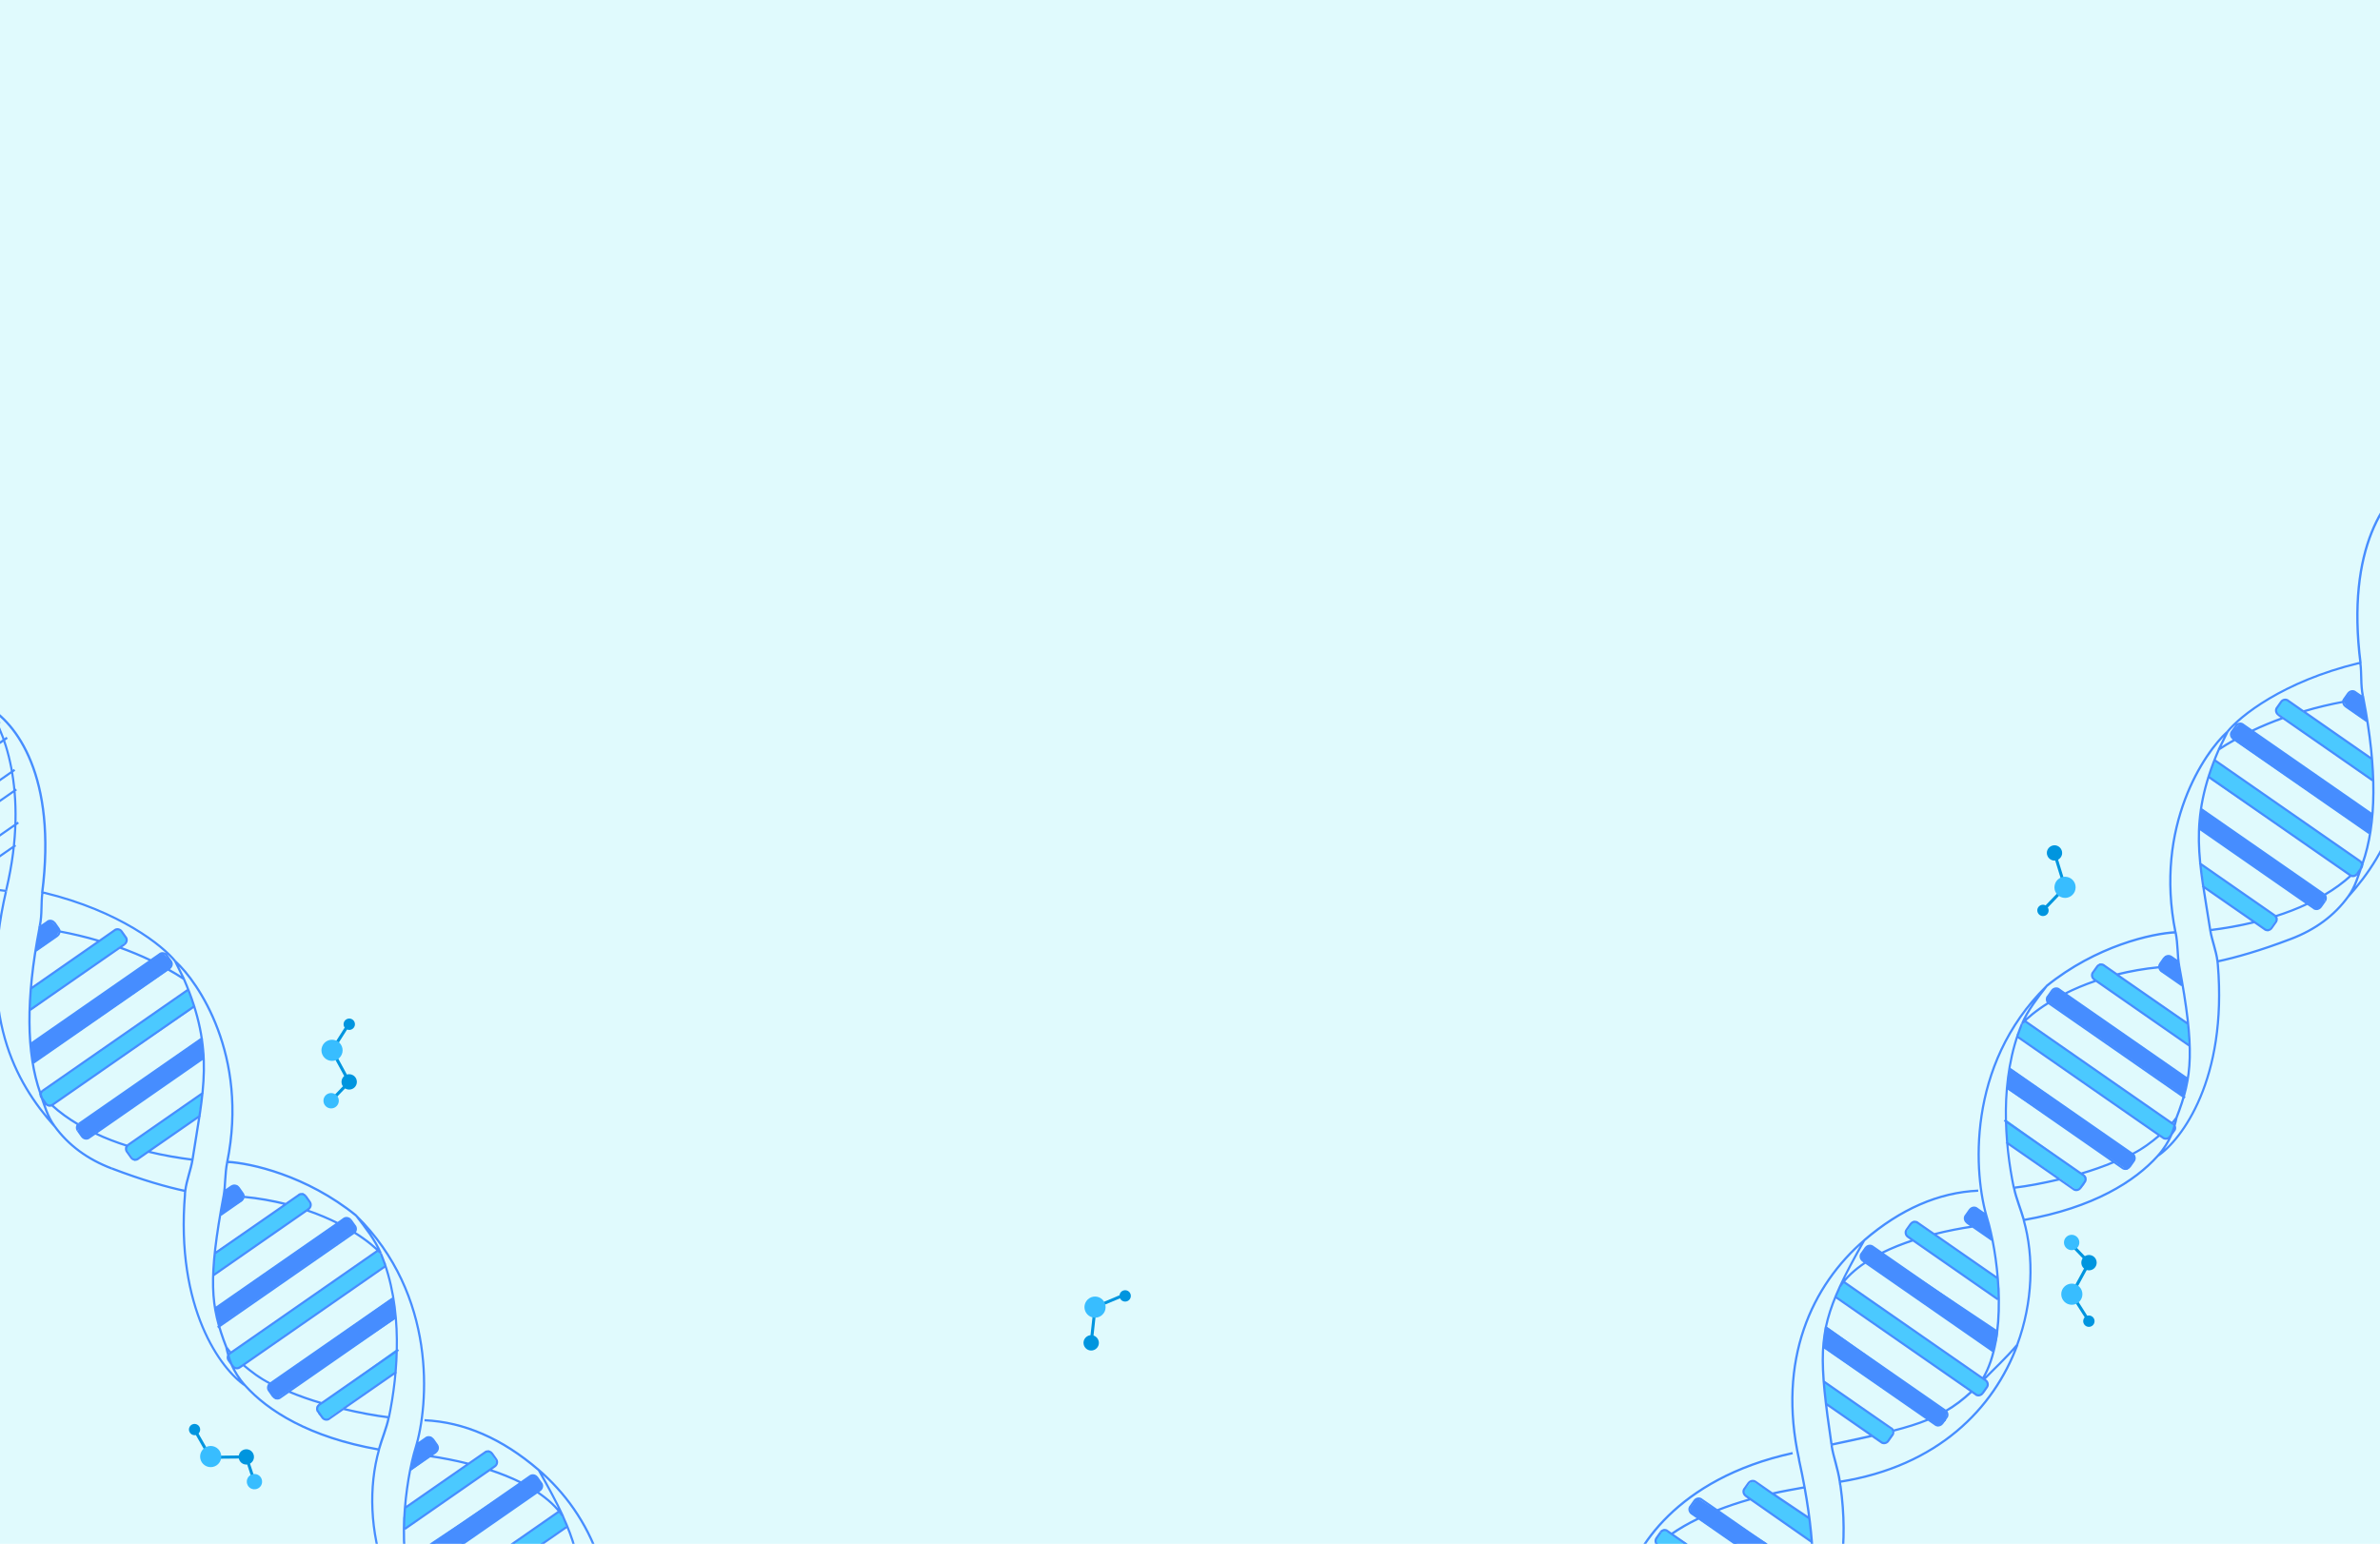 <?xml version="1.0" encoding="UTF-8"?>
<svg id="Layer_1" xmlns="http://www.w3.org/2000/svg" version="1.1" xmlns:xlink="http://www.w3.org/1999/xlink" viewBox="0 0 2135.4 1385.3">
  <!-- Generator: Adobe Illustrator 29.4.0, SVG Export Plug-In . SVG Version: 2.1.0 Build 152)  -->
  <defs>
    <style>
      .st0 {
        fill: #e0fafd;
      }

      .st1 {
        fill: #0095df;
      }

      .st2 {
        fill: none;
      }

      .st3 {
        fill: #4bc9ff;
      }

      .st4 {
        clip-path: url(#clippath-1);
      }

      .st5 {
        fill: #38bdff;
      }

      .st6 {
        fill: #468dff;
      }

      .st7 {
        clip-path: url(#clippath);
      }
    </style>
    <clipPath id="clippath">
      <rect class="st2" x="-416.6" y="-334.7" width="2552" height="1720"/>
    </clipPath>
    <clipPath id="clippath-1">
      <rect class="st2" y="-334.7" width="2135.4" height="1720"/>
    </clipPath>
  </defs>
  <rect class="st0" width="2135.4" height="1385.3"/>
  <g>
    <polygon class="st1" points="1876 1132.8 1859.1 1115.2 1857.1 1117.1 1872.6 1133.2 1857.3 1161.4 1873.1 1186.2 1875.4 1184.8 1860.5 1161.3 1876 1132.8"/>
    <circle class="st5" cx="1858.1" cy="1116.1" r="6.9" transform="translate(-74.4 134.5) rotate(-4.1)"/>
    <circle class="st1" cx="1874.3" cy="1133" r="6.9"/>
    <circle class="st5" cx="1858.9" cy="1161.3" r="9.5"/>
    <path class="st1" d="M1879.3,1185.5c0-2.8-2.3-5.1-5.1-5.1s-5.1,2.3-5.1,5.1,2.3,5.1,5.1,5.1,5.1-2.3,5.1-5.1Z"/>
  </g>
  <g>
    <polygon class="st1" points="1841.7 764.8 1843.3 762.3 1844.9 764.5 1844.9 765.9 1854.3 796.6 1834 817.8 1832 815.9 1851.3 795.8 1841.7 764.8"/>
    <path class="st1" d="M1836.6,764c.8-3.7,4.4-6.1,8.1-5.4,3.7.8,6.1,4.4,5.4,8.1-.8,3.7-4.4,6.1-8.1,5.4-3.7-.8-6.1-4.4-5.4-8.1Z"/>
    <path class="st5" d="M1843.5,794.3c1-5.1,6-8.5,11.2-7.4,5.1,1,8.5,6,7.4,11.2-1,5.1-6,8.5-11.2,7.4s-8.5-6-7.4-11.2Z"/>
    <path class="st1" d="M1828,815.9c.6-2.7,3.2-4.5,6-4,2.7.6,4.5,3.2,4,6s-3.2,4.5-6,4c-2.7-.6-4.5-3.2-4-6Z"/>
  </g>
  <g class="st7">
    <polygon class="st3" points="1625.9 1383.8 1623.4 1361.8 1572.9 1329.3 1571.4 1329.3 1564.9 1337.3 1564.9 1341.8 1625.9 1383.8"/>
    <polygon class="st6" points="1577.4 1399.8 1596.9 1392.3 1523.9 1344.8 1522.4 1344.8 1516.4 1353.3 1516.4 1357.8 1577.4 1399.8"/>
    <polygon class="st6" points="1635.9 1209.3 1738.9 1279.8 1745.9 1274.8 1746.9 1267.3 1638.9 1190.3 1637.4 1190.3 1635.9 1204.8 1635.9 1209.3"/>
    <polygon class="st6" points="1669.9 1130.3 1788.4 1212.8 1791.9 1201.8 1792.9 1194.3 1678.4 1117.8 1675.9 1117.8 1669.9 1125.8 1669.9 1130.3"/>
    <polygon class="st6" points="1763.4 1095.8 1787.9 1113.8 1785.4 1101.8 1782.4 1089.8 1771.9 1083.3 1769.4 1083.3 1763.4 1091.3 1763.4 1095.8"/>
    <polygon class="st6" points="1800.9 977.3 1908.4 1049.8 1913.9 1042.8 1915.4 1036.8 1804.9 959.3 1802.4 959.3 1800.9 972.8 1800.9 977.3"/>
    <polygon class="st6" points="1836.4 898.3 1950.9 977.8 1958.9 984.3 1962.9 967.8 1847.4 887.3 1843.4 887.3 1837.9 893.3 1836.4 898.3"/>
    <polygon class="st6" points="1937.9 871.3 1946.9 876.8 1958.4 884.8 1953.9 861.8 1946.9 857.8 1942.9 857.8 1937.9 865.3 1937.9 871.3"/>
    <polygon class="st3" points="1546.9 1426.8 1544.4 1404.8 1493.9 1372.3 1492.4 1372.3 1485.9 1380.3 1485.9 1384.8 1546.9 1426.8"/>
    <polygon class="st3" points="1639.4 1259.8 1690.4 1295.8 1696.4 1290.8 1698.4 1283.8 1636.9 1239.3 1638.4 1259.8 1639.4 1259.8"/>
    <polygon class="st3" points="1801.9 1025.8 1863.9 1068.3 1869.9 1063.3 1871.9 1056.3 1799.4 1004.3 1800.9 1025.8 1801.9 1025.8"/>
    <polygon class="st3" points="1649.4 1164.8 1775.4 1252.8 1781.4 1247.8 1783.4 1240.8 1654.4 1150.3 1646.9 1162.3 1649.4 1164.8"/>
    <polygon class="st3" points="1811.9 930.8 1943.4 1022.3 1949.4 1017.3 1951.4 1010.3 1816.9 916.3 1809.4 928.3 1811.9 930.8"/>
    <polygon class="st3" points="1878.9 878.8 1962.4 936.3 1964.9 938.3 1962.4 917.3 1883.9 864.3 1876.4 876.3 1878.9 878.8"/>
    <polygon class="st3" points="1979.9 797.8 2032.4 833.8 2034.9 835.8 2043.4 823.8 1974.4 775.3 1977.4 795.3 1979.9 797.8"/>
    <polygon class="st3" points="1983.9 699.8 2109.9 785.8 2112.4 786.3 2120.9 775.8 1987.4 682.3 1981.4 697.3 1983.9 699.8"/>
    <polygon class="st6" points="2003.9 663.8 2120.4 744.3 2126.9 748.3 2127.9 730.3 2009.9 648.8 2001.4 657.3 2003.9 663.8"/>
    <polygon class="st6" points="2105.9 635.3 2114.4 641.3 2123.9 647.8 2120.4 625.3 2110.4 619.8 2101.9 628.3 2105.9 635.3"/>
    <polygon class="st6" points="1974.9 744.8 2078.9 816.3 2084.9 810.8 2086.4 803.8 1974.9 725.3 1972.4 742.3 1974.9 744.8"/>
    <polygon class="st3" points="2041.9 638.8 2126.9 699.8 2129.4 700.3 2127.9 680.3 2049.9 627.3 2044.4 632.8 2041.9 638.8"/>
    <polygon class="st3" points="1711.9 1109.8 1793.9 1166.3 1793.9 1155.8 1791.9 1147.3 1716.9 1095.3 1709.4 1107.3 1711.9 1109.8"/>
    <path class="st6" d="M1814.9,1095.1c-1.4-4.9-3.1-9.6-4.7-14.4-1.6-4.8-3.2-9.6-4.2-14.7l2-.4c1,5,2.6,9.8,4.2,14.5,1.6,4.7,3.3,9.5,4.7,14.5l-1.9.5ZM2282,546.9l1.1.8-1.1,1.6-1.1-.8,1.1-1.6ZM2149.9,455.1l132.1,91.8-1.1,1.6-132.1-91.8,1.1-1.6ZM2254.2,562.4c9.1-4.5,18-9.7,26.7-15.5l1.1,1.7c-8.8,5.9-17.8,11-26.9,15.6l-.9-1.8ZM2255.2,563.4c.4,1.4.1,3-.8,4.4l-1.6-1.1c.6-.8.7-1.8.5-2.7l1.9-.5ZM2253,560.3c1.1.8,1.9,1.9,2.2,3.2l-1.9.5c-.2-.8-.7-1.5-1.4-2l1.1-1.6ZM2239.6,569.7l4.7,3.2-1.1,1.6-4.7-3.2,1.1-1.6ZM2141.7,501.6l97.9,68-1.1,1.6-97.9-68,1.1-1.6ZM2209.3,580.2c9.7-3,19.5-6.5,29.4-10.7l.8,1.8c-9.9,4.2-19.8,7.7-29.5,10.7l-.6-1.9ZM2210.4,580.6c1.2,1.8,1.3,4.2,0,6.2l-1.6-1.1c.8-1.2.8-2.7,0-3.9l1.6-1.1ZM2209,579.2c.5.4,1,.8,1.4,1.4l-1.6,1.1c-.2-.3-.5-.6-.9-.9l1.1-1.6ZM2150.2,592.5c12-1.4,25.7-3.6,40.1-7.1l.5,1.9c-14.5,3.5-28.2,5.8-40.3,7.1l-.2-2ZM2191.1,585.6l9.1,6.3-1.1,1.6-9.1-6.3,1.1-1.6ZM2142.4,551.7l48.7,33.8-1.1,1.6-48.7-33.8,1.1-1.6ZM2103.4,629.8c0,1.1.4,2.3,1.5,3l-1.1,1.6c-1.6-1.1-2.4-3-2.3-4.8h2ZM2104,628c-.4.5-.6,1.1-.6,1.7h-2c0-1.1.4-2,1-2.9l1.6,1.1ZM2102.6,630.7c-11.2,2.1-23.2,4.9-35.6,8.6l-.6-1.9c12.4-3.7,24.5-6.5,35.8-8.6l.4,2ZM2066.1,639.1l-13.9-9.7,1.1-1.6,13.9,9.7-1.1,1.6ZM2127.7,681.9l-61.5-42.8,1.1-1.6,61.5,42.8-1.1,1.6ZM2048.9,643.5l81,56.3-1.1,1.6-81-56.3,1.1-1.6ZM2044.6,640.5l4.3,3-1.1,1.6-4.3-3,1.1-1.6ZM2048.7,645.2c-9.2,3.3-18.5,7.1-27.7,11.5l-.9-1.8c9.2-4.4,18.6-8.2,27.8-11.6l.7,1.9ZM2005.7,663l120.5,83.7-1.1,1.6-120.5-83.7,1.1-1.6ZM2004.2,661.9l1.5,1-1.1,1.6-1.5-1,1.1-1.6ZM2005.6,664.7c-4.9,2.7-9.7,5.6-14.4,8.7l-1.1-1.7c4.7-3.1,9.6-6.1,14.5-8.8l1,1.7ZM2020,656.6l-8.2-5.7,1.1-1.6,8.2,5.7-1.1,1.6ZM2127.5,731.3l-107.5-74.7,1.1-1.6,107.5,74.7-1.1,1.6ZM2109.7,784.8c1.5.7,3.3.2,4.2-1.1l1.6,1.1c-1.5,2.2-4.4,2.9-6.7,1.8l.9-1.8ZM2109.2,784.5c.2.1.3.2.5.3l-.9,1.8c-.3-.1-.5-.3-.8-.4l1.1-1.6ZM2085.1,802.1c8.5-5,16.5-10.7,23.5-17.2l1.4,1.5c-7.2,6.6-15.2,12.3-23.8,17.4l-1-1.7ZM2086.4,802.3c1.6,1.8,1.8,4.6.4,6.6l-1.6-1.1c.9-1.3.8-3-.2-4.2l1.5-1.3ZM2085.4,801.5c.4.3.7.5,1,.9l-1.5,1.3c-.2-.2-.4-.4-.6-.5l1.1-1.6ZM2071,810.2l5.7,3.9-1.1,1.6-5.7-3.9,1.1-1.6ZM1973.2,742.2l97.8,68-1.1,1.6-97.8-68,1.1-1.6ZM2041.4,821.2c9.7-3.1,19.3-6.7,28.5-11.1l.8,1.8c-9.3,4.4-19,8.1-28.8,11.2l-.6-1.9ZM2042.5,821.5c1.5,1.8,1.6,4.5.2,6.5l-1.6-1.1c.9-1.3.8-2.9-.2-4.1l1.6-1.3ZM2041.4,820.5c.4.3.8.6,1.1,1l-1.6,1.3c-.2-.2-.4-.5-.7-.6l1.1-1.6ZM1983,833.6c12.2-1.5,25.7-3.8,39.5-7.1l.5,1.9c-13.9,3.4-27.5,5.7-39.7,7.2l-.2-2ZM2023.3,826.6l9.3,6.5-1.1,1.6-9.3-6.5,1.1-1.6ZM1976.6,794.2l46.7,32.4-1.1,1.6-46.7-32.4,1.1-1.6ZM1938.3,867.8c0,1,.6,1.9,1.5,2.5l-1.1,1.6c-1.4-1-2.2-2.5-2.3-4h2ZM1938.9,865.6c-.5.7-.7,1.4-.6,2.2h-2c0-1,.2-2.3,1-3.3l1.6,1.1ZM1899.2,873.4c11.6-2.9,24.3-5.2,38-6.5l.2,2c-13.6,1.3-26.1,3.6-37.7,6.5l-.5-1.9ZM1898.9,875.2l-11.8-8.2,1.1-1.6,11.8,8.2-1.1,1.6ZM1962.5,919.5l-63.7-44.2,1.1-1.6,63.7,44.2-1.1,1.6ZM1881.1,879.2l83.7,58.2-1.1,1.6-83.7-58.2,1.1-1.6ZM1879.4,878l1.6,1.1-1.1,1.6-1.6-1.1,1.1-1.6ZM1852.4,890.7c8.2-4.1,17.5-8.1,27.8-11.6l.6,1.9c-10.3,3.5-19.5,7.4-27.6,11.5l-.9-1.8ZM1838.6,899.2c.1.1.3.2.4.4l-1.1,1.6c-.2-.2-.5-.4-.7-.6l1.4-1.4ZM1838.2,894.8c-1,1.4-.8,3.2.4,4.4l-1.4,1.4c-1.9-1.8-2.2-4.8-.7-7l1.6,1.1ZM1813.5,917.9c4.7-5.1,12.7-11.9,23.8-18.8l1.1,1.7c-11,6.8-18.9,13.5-23.4,18.4l-1.5-1.4ZM1852.2,892.4l-5.5-3.9,1.1-1.6,5.5,3.9-1.1,1.6ZM1962.3,968.9l-110.1-76.5,1.1-1.6,110.1,76.5-1.1,1.6ZM1948.2,1008.7l-132.9-92.4,1.1-1.6,132.9,92.4-1.1,1.6ZM1949,1009.2l-.8-.5,1.1-1.6.8.5-1.1,1.6ZM1948.1,1007.2c1.4-1.6,2.7-3.2,3.9-4.9l1.6,1.2c-1.3,1.7-2.6,3.4-4,5l-1.5-1.3ZM1938.2,1018l3.2,2.2-1.1,1.6-3.2-2.2,1.1-1.6ZM1810.8,929.5l127.3,88.5-1.1,1.6-127.3-88.5,1.1-1.6ZM1912.9,1034.6c9.7-5,16.3-10.1,24-16.6l1.3,1.5c-7.8,6.5-14.5,11.7-24.4,16.8l-.9-1.8ZM1897.3,1041.9l7.9,5.5-1.1,1.6-7.9-5.5,1.1-1.6ZM1800.8,974.8l96.5,67.1-1.1,1.6-96.5-67.1,1.1-1.6ZM1867,1052.1c10-2.9,19.9-6.4,29.3-10.3l.8,1.8c-9.5,4-19.5,7.5-29.5,10.4l-.6-1.9ZM1848.3,1057.4l12.8,8.9-1.1,1.6-12.8-8.9,1.1-1.6ZM1800.6,1024.2l47.7,33.1-1.1,1.6-47.7-33.1,1.1-1.6ZM1806.8,1064.8c12.9-1.6,25.9-4.1,40.7-7.5l.5,1.9c-14.9,3.5-27.9,6-40.9,7.6l-.2-2ZM1866.7,1053.9l-68.9-47.9,1.1-1.6,68.9,47.9-1.1,1.6ZM1868.8,1055.3l-2-1.4,1.1-1.6,2,1.4-1.1,1.6ZM1770.5,1099.8l17.8,12.3-1.1,1.6-17.8-12.3,1.1-1.6ZM1765.3,1096.2l5.2,3.6-1.1,1.6-5.2-3.6,1.1-1.6ZM1770.1,1101.6c-10.4,1.5-22.2,3.7-34.4,6.8l-.5-1.9c12.3-3.1,24.2-5.4,34.6-6.9l.3,2ZM1734.9,1108.3l-15-10.4,1.1-1.6,15,10.4-1.1,1.6ZM1791.9,1147.9l-57-39.6,1.1-1.6,57,39.6-1.1,1.6ZM1717,1112.2l76.1,52.9-1.1,1.6-76.1-52.9,1.1-1.6ZM1712.3,1108.9l4.7,3.3-1.1,1.6-4.7-3.3,1.1-1.6ZM1716.7,1113.9c-9.6,3.2-19.1,6.9-27.9,11.3l-.9-1.8c8.9-4.4,18.4-8.2,28.1-11.4l.6,1.9ZM1687.9,1125.2l-8.3-5.8,1.1-1.6,8.3,5.8-1.1,1.6ZM1790.7,1196.6l-102.8-71.4,1.1-1.6,102.8,71.4-1.1,1.6ZM1674.2,1133.7c-9.3,6.2-17.1,13.3-22.6,21.5l-1.7-1.1c5.7-8.4,13.7-15.7,23.2-22l1.1,1.7ZM1674.2,1132l115.1,80-1.1,1.6-115.1-80,1.1-1.6ZM1671.9,1130.4l2.3,1.6-1.1,1.6-2.3-1.6,1.1-1.6ZM1785.5,1098.6c4.5,17.1,8.6,42.4,8.9,68.1.3,25.7-3.3,51.9-14.4,70.7l-1.7-1c10.8-18.4,14.3-44.2,14.1-69.7-.3-25.5-4.3-50.6-8.8-67.6l1.9-.5ZM1778.6,1237.8l-125.9-87.5,1.1-1.6,125.9,87.5-1.1,1.6ZM1778.8,1237.9l-.2-.2,1.1-1.6.2.2-1.1,1.6ZM1779.6,1238.5l-.8-.5,1.1-1.6.8.5-1.1,1.6ZM1779.4,1237c8.1-8.5,19.5-18.7,29.8-31l1.5,1.3c-10.4,12.3-21.9,22.7-29.9,31.1l-1.4-1.4ZM1781,1239.5l-1.4-1,1.1-1.6,1.4,1-1.1,1.6ZM1769.5,1247.8l3.8,2.6-1.1,1.6-3.8-2.6,1.1-1.6ZM1647.4,1162.9l122.2,84.9-1.1,1.6-122.2-84.9,1.1-1.6ZM1745.3,1265.2c8.3-4.8,14.9-9.9,23-17.3l1.4,1.5c-8.2,7.5-14.8,12.7-23.4,17.5l-1-1.7ZM1730.6,1273l6.5,4.5-1.1,1.6-6.5-4.5,1.1-1.6ZM1636.4,1207.5l94.2,65.4-1.1,1.6-94.2-65.4,1.1-1.6ZM1698.2,1282.9c12.2-3.1,22.4-6.3,31.4-10l.8,1.8c-9.1,3.8-19.4,6.9-31.6,10.1l-.5-1.9ZM1699.4,1283.6c.5,1.5.3,3.3-.7,4.7l-1.6-1.1c.6-.9.8-2,.5-2.9l1.9-.6ZM1697.4,1280.7c1,.7,1.7,1.7,2.1,2.8l-1.9.6c-.2-.7-.7-1.3-1.3-1.8l1.1-1.6ZM1643.9,1295.1c13.4-2.9,25.1-5.4,35.5-7.7l.4,2c-10.4,2.4-22.2,4.9-35.5,7.7l-.4-2ZM1680.2,1287.6l8.4,5.8-1.1,1.6-8.4-5.8,1.1-1.6ZM1638.9,1258.8l41.3,28.7-1.1,1.6-41.3-28.7,1.1-1.6ZM1571.1,1344.4l55.1,38.5-1.1,1.6-55.1-38.5,1.1-1.6ZM1566.8,1341.4l4.3,3-1.1,1.6-4.3-3,1.1-1.6ZM1540.3,1354.3c9-3.5,18.9-6.9,30-10l.5,1.9c-11,3.1-20.9,6.5-29.8,10l-.7-1.9ZM1589.7,1341l-15.2-10.6,1.1-1.6,15.2,10.6-1.1,1.6ZM1622.9,1363.3l-33.2-22.3,1.1-1.7,33.2,22.3-1.1,1.7ZM1590,1339.2c8.2-1.9,19.6-3.9,28.9-5.6l.4,2c-9.3,1.7-20.7,3.7-28.8,5.6l-.5-1.9ZM1524.6,1361.6l98.4,68.4-1.1,1.6-98.4-68.4,1.1-1.6ZM1518.3,1357.2l6.4,4.4-1.1,1.6-6.4-4.4,1.1-1.6ZM1499.2,1375.6c6.9-4.8,15-9.5,24.4-14l.9,1.8c-9.3,4.5-17.3,9.2-24.1,13.9l-1.1-1.6ZM1540.1,1356l-14.2-9.8,1.1-1.6,14.2,9.8-1.1,1.6ZM1623.5,1414l-83.4-58,1.1-1.6,83.4,58-1.1,1.6ZM1458.5,1421.1c5.6-10.4,13.5-23.3,28.7-36.3l1.3,1.5c-14.9,12.8-22.7,25.5-28.3,35.8l-1.8-1ZM1499.2,1377.2l-3.7-2.6,1.1-1.6,3.7,2.6-1.1,1.6ZM1617.4,1459.4l-118.2-82.2,1.1-1.6,118.2,82.2-1.1,1.6ZM1489.1,1374.3c1.7-2.4,5.1-3.1,7.5-1.4l-1.1,1.6c-1.5-1.1-3.7-.7-4.7.9l-1.6-1.1ZM1487,1380.9c-1.1,1.5-.7,3.7.9,4.7l-1.1,1.6c-2.4-1.7-3.1-5.1-1.4-7.5l1.6,1.1ZM1487.8,1385.6l126.9,88.2-1.1,1.6-126.9-88.2,1.1-1.6ZM1490.7,1375.5l-3.8,5.4-1.6-1.1,3.8-5.4,1.6,1.1ZM1525.9,1346.2c-1.5-1.1-3.7-.7-4.7.9l-1.6-1.1c1.7-2.4,5.1-3.1,7.5-1.4l-1.1,1.6ZM1517.4,1352.5c-1.1,1.5-.7,3.7.9,4.7l-1.1,1.6c-2.4-1.7-3.1-5.1-1.4-7.5l1.6,1.1ZM1521.2,1347.1l-3.8,5.4-1.6-1.1,3.8-5.4,1.6,1.1ZM2280.1,380.6c-1.5-1.1-3.7-.7-4.7.9l-1.6-1.1c1.7-2.4,5.1-3.1,7.5-1.4l-1.1,1.6ZM2271.6,386.8c-1.1,1.5-.7,3.7.9,4.7l-1.1,1.6c-2.4-1.7-3.1-5.1-1.4-7.5l1.6,1.1ZM2272.5,391.6l29.4,20.4-1.1,1.6-29.4-20.4,1.1-1.6ZM2275.4,381.4l-3.8,5.4-1.6-1.1,3.8-5.4,1.6,1.1ZM2296,391.5l-15.8-11,1.1-1.6,15.8,11-1.1,1.6ZM2219.9,388.2c-1.5-1.1-3.7-.7-4.7.9l-1.6-1.1c1.7-2.4,5.1-3.1,7.5-1.4l-1.1,1.6ZM2211.4,394.5c-1.1,1.5-.7,3.7.9,4.7l-1.1,1.6c-2.4-1.7-3.1-5.1-1.4-7.5l1.6,1.1ZM2212.2,399.2l92.6,64.4-1.1,1.6-92.6-64.4,1.1-1.6ZM2215.1,389.1l-3.8,5.4-1.6-1.1,3.8-5.4,1.6,1.1ZM2301.6,445.1l-81.8-56.8,1.1-1.6,81.8,56.8-1.1,1.6ZM2179.5,409.7c-1.5-1.1-3.7-.7-4.7.9l-1.6-1.1c1.7-2.4,5.1-3.1,7.5-1.4l-1.1,1.6ZM2171,416c-1.1,1.5-.7,3.7.9,4.7l-1.1,1.6c-2.4-1.7-3.1-5.1-1.4-7.5l1.6,1.1ZM2171.8,420.7l131.9,91.7-1.1,1.6-131.9-91.7,1.1-1.6ZM2174.7,410.6l-3.8,5.4-1.6-1.1,3.8-5.4,1.6,1.1ZM2305,497l-125.6-87.3,1.1-1.6,125.6,87.3-1.1,1.6ZM2292,535.1c2.4,1.7,3.1,5.1,1.4,7.5l-1.6-1.1c1.1-1.5.7-3.7-.9-4.7l1.1-1.6ZM2283.2,547.7c1.5,1.1,3.7.7,4.7-.9l1.6,1.1c-1.7,2.4-5.1,3.1-7.5,1.4l1.1-1.6ZM2287.9,546.9l3.8-5.4,1.6,1.1-3.8,5.4-1.6-1.1ZM2290.8,536.7l-135.5-94.2,1.1-1.6,135.5,94.2-1.1,1.6ZM2244.3,572.9c1.5,1.1,3.7.7,4.7-.9l1.6,1.1c-1.7,2.4-5.1,3.1-7.5,1.4l1.1-1.6ZM2249,572.1l3.8-5.4,1.6,1.1-3.8,5.4-1.6-1.1ZM2251.9,561.9l-109.8-76.3,1.1-1.6,109.8,76.3-1.1,1.6ZM2200.2,591.9c1.5,1.1,3.7.7,4.7-.9l1.6,1.1c-1.7,2.4-5.1,3.1-7.5,1.4l1.1-1.6ZM2205,591l3.8-5.4,1.6,1.1-3.8,5.4-1.6-1.1ZM2207.9,580.9l-69.1-48,1.1-1.6,69.1,48-1.1,1.6ZM2112.5,621.8c-1.5-1.1-3.7-.7-4.7.9l-1.6-1.1c1.7-2.4,5.1-3.1,7.5-1.4l-1.1,1.6ZM2104.8,632.8l19.4,13.5-1.1,1.6-19.4-13.5,1.1-1.6ZM2107.8,622.6l-3.8,5.4-1.6-1.1,3.8-5.4,1.6,1.1ZM2119.3,626.5l-6.8-4.7,1.1-1.6,6.8,4.7-1.1,1.6ZM2052.2,629.4c-1.5-1.1-3.7-.7-4.7.9l-1.6-1.1c1.7-2.4,5.1-3.1,7.5-1.4l-1.1,1.6ZM2043.7,635.7c-1.1,1.5-.7,3.7.9,4.7l-1.1,1.6c-2.4-1.7-3.1-5.1-1.4-7.5l1.6,1.1ZM2047.5,630.3l-3.8,5.4-1.6-1.1,3.8-5.4,1.6,1.1ZM2011.8,650.9c-1.5-1.1-3.7-.7-4.7.9l-1.6-1.1c1.7-2.4,5.1-3.1,7.5-1.4l-1.1,1.6ZM2003.3,657.2c-1.1,1.5-.7,3.7.9,4.7l-1.1,1.6c-2.4-1.7-3.1-5.1-1.4-7.5l1.6,1.1ZM2007.1,651.8l-3.8,5.4-1.6-1.1,3.8-5.4,1.6,1.1ZM2118,771.9c2.4,1.7,3.1,5.1,1.4,7.5l-1.6-1.1c1.1-1.5.7-3.7-.9-4.7l1.1-1.6ZM2114,783.7l3.8-5.4,1.6,1.1-3.8,5.4-1.6-1.1ZM1981.4,695.7l127.8,88.8-1.1,1.6-127.8-88.8,1.1-1.6ZM2116.9,773.5l-130.1-90.4,1.1-1.6,130.1,90.4-1.1,1.6ZM2076.6,814.1c1.5,1.1,3.7.7,4.7-.9l1.6,1.1c-1.7,2.4-5.1,3.1-7.5,1.4l1.1-1.6ZM2081.3,813.3l3.8-5.4,1.6,1.1-3.8,5.4-1.6-1.1ZM2084.3,803.1l-110.7-76.9,1.1-1.6,110.7,76.9-1.1,1.6ZM2032.6,833.1c1.5,1.1,3.7.7,4.7-.9l1.6,1.1c-1.7,2.4-5.1,3.1-7.5,1.4l1.1-1.6ZM2037.3,832.2l3.8-5.4,1.6,1.1-3.8,5.4-1.6-1.1ZM2040.2,822.1l-67.3-46.8,1.1-1.6,67.3,46.8-1.1,1.6ZM1947.4,859.4c-1.5-1.1-3.7-.7-4.7.9l-1.6-1.1c1.7-2.4,5.1-3.1,7.5-1.4l-1.1,1.6ZM1939.7,870.4l18.5,12.9-1.1,1.6-18.5-12.9,1.1-1.6ZM1942.6,860.2l-3.8,5.4-1.6-1.1,3.8-5.4,1.6,1.1ZM1954.1,864l-6.7-4.7,1.1-1.6,6.7,4.7-1.1,1.6ZM1887.1,867c-1.5-1.1-3.7-.7-4.7.9l-1.6-1.1c1.7-2.4,5.1-3.1,7.5-1.4l-1.1,1.6ZM1878.6,873.3c-1.1,1.5-.7,3.7.9,4.7l-1.1,1.6c-2.4-1.7-3.1-5.1-1.4-7.5l1.6,1.1ZM1882.4,867.9l-3.8,5.4-1.6-1.1,3.8-5.4,1.6,1.1ZM1846.7,888.5c-1.5-1.1-3.7-.7-4.7.9l-1.6-1.1c1.7-2.4,5.1-3.1,7.5-1.4l-1.1,1.6ZM1839,899.5l122,84.8-1.1,1.6-122-84.8,1.1-1.6ZM1842,889.4l-3.8,5.4-1.6-1.1,3.8-5.4,1.6,1.1ZM1950.2,1007.6c2.4,1.7,3.1,5.1,1.4,7.5l-1.6-1.1c1.1-1.5.7-3.7-.9-4.7l1.1-1.6ZM1941.4,1020.2c1.5,1.1,3.7.7,4.7-.9l1.6,1.1c-1.7,2.4-5.1,3.1-7.5,1.4l1.1-1.6ZM1946.1,1019.4l3.8-5.4,1.6,1.1-3.8,5.4-1.6-1.1ZM1913.9,1034.7c2.4,1.7,3.1,5.1,1.4,7.5l-1.6-1.1c1.1-1.5.7-3.7-.9-4.7l1.1-1.6ZM1905.1,1047.3c1.5,1.1,3.7.7,4.7-.9l1.6,1.1c-1.7,2.4-5.1,3.1-7.5,1.4l1.1-1.6ZM1909.9,1046.5l3.8-5.4,1.6,1.1-3.8,5.4-1.6-1.1ZM1912.8,1036.3l-110.7-76.9,1.1-1.6,110.7,76.9-1.1,1.6ZM1869.9,1053.7c2.4,1.7,3.1,5.1,1.4,7.5l-1.6-1.1c1.1-1.5.7-3.7-.9-4.7l1.1-1.6ZM1861.1,1066.3c1.5,1.1,3.7.7,4.7-.9l1.6,1.1c-1.7,2.4-5.1,3.1-7.5,1.4l1.1-1.6ZM1865.9,1065.4l3.8-5.4,1.6,1.1-3.8,5.4-1.6-1.1ZM1773,1085.2c-1.5-1.1-3.7-.7-4.7.9l-1.6-1.1c1.7-2.4,5.1-3.1,7.5-1.4l-1.1,1.6ZM1764.5,1091.4c-1.1,1.5-.7,3.7.9,4.7l-1.1,1.6c-2.4-1.7-3.1-5.1-1.4-7.5l1.6,1.1ZM1768.3,1086l-3.8,5.4-1.6-1.1,3.8-5.4,1.6,1.1ZM1782,1091.5l-9-6.3,1.1-1.6,9,6.3-1.1,1.6ZM1719.9,1097.9c-1.5-1.1-3.7-.7-4.7.9l-1.6-1.1c1.7-2.4,5.1-3.1,7.5-1.4l-1.1,1.6ZM1711.4,1104.2c-1.1,1.5-.7,3.7.9,4.7l-1.1,1.6c-2.4-1.7-3.1-5.1-1.4-7.5l1.6,1.1ZM1715.2,1098.7l-3.8,5.4-1.6-1.1,3.8-5.4,1.6,1.1ZM1679.5,1119.4c-1.5-1.1-3.7-.7-4.7.9l-1.6-1.1c1.7-2.4,5.1-3.1,7.5-1.4l-1.1,1.6ZM1671,1125.6c-1.1,1.5-.7,3.7.9,4.7l-1.1,1.6c-2.4-1.7-3.1-5.1-1.4-7.5l1.6,1.1ZM1674.8,1120.2l-3.8,5.4-1.6-1.1,3.8-5.4,1.6,1.1ZM1782.1,1237.8c2.4,1.7,3.1,5.1,1.4,7.5l-1.6-1.1c1.1-1.5.7-3.7-.9-4.7l1.1-1.6ZM1773.3,1250.5c1.5,1.1,3.7.7,4.7-.9l1.6,1.1c-1.7,2.4-5.1,3.1-7.5,1.4l1.1-1.6ZM1778.1,1249.6l3.8-5.4,1.6,1.1-3.8,5.4-1.6-1.1ZM1745.9,1264.9c2.4,1.7,3.1,5.1,1.4,7.5l-1.6-1.1c1.1-1.5.7-3.7-.9-4.7l1.1-1.6ZM1737.1,1277.5c1.5,1.1,3.7.7,4.7-.9l1.6,1.1c-1.7,2.4-5.1,3.1-7.5,1.4l1.1-1.6ZM1741.8,1276.7l3.8-5.4,1.6,1.1-3.8,5.4-1.6-1.1ZM1744.8,1266.5l-107.2-74.5,1.1-1.6,107.2,74.5-1.1,1.6ZM1688.6,1293.4c1.5,1.1,3.7.7,4.7-.9l1.6,1.1c-1.7,2.4-5.1,3.1-7.5,1.4l1.1-1.6ZM1693.3,1292.5l3.8-5.4,1.6,1.1-3.8,5.4-1.6-1.1ZM1696.2,1282.4l-61-42.4,1.1-1.6,61,42.4-1.1,1.6ZM1574.4,1330.4c-1.5-1.1-3.7-.7-4.7.9l-1.6-1.1c1.7-2.4,5.1-3.1,7.5-1.4l-1.1,1.6ZM1565.9,1336.6c-1.1,1.5-.7,3.7.9,4.7l-1.1,1.6c-2.4-1.7-3.1-5.1-1.4-7.5l1.6,1.1ZM1569.7,1331.2l-3.8,5.4-1.6-1.1,3.8-5.4,1.6,1.1ZM2116.9,595.3c-13.3-104.6,23.1-153.7,51.1-169.1l1,1.8c-27,14.9-63.3,63-50,167.1l-2,.3ZM2119,624.7c-1-5.2-1.3-10.3-1.4-15.2-.1-4.9-.2-9.7-.8-14.2l2-.3c.6,4.7.6,9.6.8,14.4.1,4.9.4,9.8,1.4,14.8l-2,.4ZM2116.2,594.1c.5,0,1.1,0,1.7,0v2c-.6,0-1.2,0-1.7,0v-2ZM2150.2,592.5s0,0,0,0c0,0,0,0,0,0,0,0,0,0,0,0,0,0,0,0,0,0,0,0,0,0,0,0,0,0,0,0,0,0,0,0,.1,0,.2,0,.9,1,0,2,0,2,0,0,0,0,0,0,0,0,0,0,0,0,0,0,0,0,0,0,0,0,0,0,0,0,0,0,0,0,0,0,0,0,0,0,0,0,0,0,0,0,0,0,0,0,0,0,0,0,0,0,0,0,0,0,0,0,0,0,0,0,0,0,0,0,0,0s0,0,0,0c0,0,0,0,0,0,0,0,0,0,0,0,0,0-1.1-.9-.3-2,0,0,0,0,0,0,0,0,0,0,0,0,0,0,0,0,0,0,0,0,0,0,0,0,0,0,0,0,0,0,0,0,0,0,0,0,0,0,0,0,0,0l.2,2s0,0,0,0c0,0,0,0,0,0,0,0,0,0,0,0,0,0,0,0,0,0,0,0,0,0,0,0,0,0,0,0,0,0,0,0,0,0,0,0,.8-1.1-.2-2-.3-2,0,0,0,0,0,0,0,0,0,0,0,0,0,0,0,0,0,0,0,0,0,0,0,0h0s0,0,0,0h0s0,0,0,0c0,0,0,0,0,0,0,0,0,0,0,0,0,0,0,0,0,0,0,0,0,0,0,0,0,0,0,0,0,0,0,0,0,0,0,0,0,0,0,0,0,0,0,0,0,0,0,0h0s0,0,0,0c0,0,0,0,0,0,0,0,0,0,0,0,0,0,0,0,0,0,0,0,0,0,0,0,0,0,0,0,0,0,0,0-.9,1,0,2,0,0,.2,0,.2,0,0,0,0,0,0,0,0,0,0,0,0,0,0,0,0,0,0,0,0,0,0,0,0,0,0,0,0,0,0,0,0,0,0,0,0,0l-.2-2ZM2119.5,627c-.1-.8-.3-1.5-.4-2.3l2-.4c.2.8.3,1.5.4,2.3l-2,.4ZM2118.8,774.5c12.5-35.5,13-84,.7-147.5l2-.4c12.3,63.7,11.9,112.6-.8,148.6l-1.9-.7ZM1982.1,834.8c-4.7-30.6-9.8-55.1-10.2-79.9-.4-24.9,3.9-50.2,17.9-82.6l1.8.8c-13.9,32.2-18.1,57.2-17.7,81.8.4,24.7,5.5,48.9,10.2,79.7l-2,.3ZM1988.6,862.8c-.6-4.9-1.9-9.7-3.2-14.3-1.3-4.6-2.6-9.2-3.3-13.7l2-.3c.7,4.3,2,8.8,3.3,13.5,1.3,4.7,2.6,9.5,3.2,14.6l-2,.2ZM1956.2,866.5c7,37.5,10,62.4,9.5,82.5-.5,20.2-4.7,35.6-11.9,54.2l-1.9-.7c7.2-18.5,11.3-33.7,11.8-53.5.5-19.9-2.5-44.6-9.4-82.1l2-.4ZM1953,836.4c1.1,5.5,1.5,10.8,1.8,15.8.3,5.1.6,9.8,1.4,14.3l-2,.4c-.9-4.7-1.1-9.6-1.4-14.6-.3-5-.7-10.2-1.8-15.5l2-.4ZM1952.9,836.3s0,0,0,0c0,0,0,0,0,0l-2,.4s0,0,0,0c0,0,0,0,0,0l2-.4ZM1988.9,865.6c-.1-.9-.2-1.9-.3-2.8l2-.2c.1.9.2,1.9.3,2.8l-2,.2ZM1989.4,861.7c16.2-3.4,38.2-9.6,65.9-20.2l.7,1.9c-27.8,10.6-49.9,16.8-66.2,20.3l-.4-2ZM1805.9,1066c-8.1-39.2-13.4-98.1,7.4-147.8l1.8.8c-20.6,49.1-15.4,107.6-7.3,146.6l-2,.4ZM1784.1,1093.7c.5,1.6.9,3.2,1.4,4.9l-1.9.5c-.5-1.7-.9-3.4-1.4-4.9l1.9-.6ZM1936.6,1038c-20.3,22.6-57.7,46.7-120.5,57.7l-.3-2c62.5-11,99.4-34.9,119.4-57.1l1.5,1.3ZM1809,1206.3c14-38,15.1-78.3,5.8-111.2l1.9-.5c9.4,33.3,8.3,74.1-5.9,112.5l-1.9-.7ZM1650.6,1328.6c87.5-13.8,137.5-65.4,158.5-122.3l1.9.7c-21.2,57.5-71.8,109.6-160,123.6l-.3-2ZM1642.4,1297.3v-.8c-.1,0,1.9-.3,1.9-.3v.8c.1,0-1.9.3-1.9.3ZM1649.7,1329.7c-.8-5.9-2.3-11.4-3.7-16.8-1.4-5.4-2.9-10.6-3.6-15.6l2-.3c.7,4.9,2.1,10,3.6,15.4,1.4,5.4,2.9,11.1,3.8,17.1l-2,.3ZM1650.2,1333.2c-.2-1.2-.3-2.4-.5-3.5l2-.3c.2,1.2.3,2.3.5,3.5l-2,.3ZM1642.3,1296.4c-5.6-38-8.6-63-7.7-83.7.9-20.8,5.6-37.3,15.3-58.6l1.8.8c-9.6,21.1-14.3,37.4-15.1,57.8-.8,20.5,2.1,45.3,7.7,83.3l-2,.3ZM1643.1,1295.3l.8-.2.4,2-.8.2-.4-2ZM1618.1,1334.7c-1.4-7.9-3.1-16.1-5-24.7l2-.4c1.9,8.6,3.6,16.9,5,24.8l-2,.4ZM1592,1513.1c9.5-10.9,21.3-26.2,28.1-53.4,6.8-27.2,8.6-66.4-2-125l2-.4c10.7,58.7,8.9,98.2,2,125.8-6.9,27.6-18.9,43.3-28.6,54.3l-1.5-1.3ZM2151.3,593.3c12.9,55.5,10.8,98.6,1.1,132.8-9.7,34.2-27.1,59.4-44.6,78.9l-1.5-1.3c17.4-19.4,34.6-44.3,44.2-78.1,9.6-33.8,11.7-76.6-1.1-131.8l1.9-.5ZM2150.9,591.8c.1.5.2,1,.4,1.5l-1.9.5c-.1-.5-.2-1-.4-1.5l1.9-.5ZM2106.2,803.7c6.2-8.5,8.6-18,12.6-29.2l1.9.7c-3.9,11-6.4,20.9-12.8,29.7l-1.6-1.2ZM2055.3,841.5c21.5-8.2,38.5-20.6,50.9-37.8l1.6,1.2c-12.7,17.5-30,30.2-51.8,38.5l-.7-1.9ZM2169.2,427.7c-14.7,17.5-39.3,75-18.2,164l-1.9.5c-21.2-89.5,3.5-147.7,18.7-165.8l1.5,1.3ZM1952,837.6c-20.6,1-70.6,11.9-115.3,48.1l-1.3-1.6c45.1-36.5,95.5-47.5,116.4-48.6v2ZM1950.6,837.8s0,0,0,0c0,0,0,0-.1,0,0,0,0,0-.1,0,0,0,0,0-.1,0,0,0-.1,0-.3-.1-.1,0-.3-.3-.4-.7,0-.4.1-.7.2-.8.1-.1.2-.2.3-.2,0,0,0,0,.1,0,0,0,.2,0,.2,0,0,0,0,0,0,0,0,0,.1,0,.2,0,.2,0,.4,0,.6,0,.2,0,.4,0,.6,0,0,0,.1,0,0,0,0,0,0,0,0,0,0,0,0,0,0,0,0,0,0,0-.2,0,0,0-.2,0-.3.2,0,0-.2.3-.3.4,0,.2,0,.6,0,.8,0,.1.2.3.3.4,0,0,.2,0,.2.1,0,0,.2,0,.2,0,0,0,.1,0,.1,0,0,0,0,0,0,0,0,0,0,0,0,0v-2c0,0,0,0,0,0,0,0,0,0,0,0,0,0,0,0,.1,0,0,0,0,0,.2,0,0,0,.1,0,.2.1,0,0,.2.2.3.4,0,.2.1.6,0,.8,0,.1-.2.3-.3.4-.1.1-.3.2-.3.2,0,0-.2,0-.2,0,0,0,0,0,0,0,0,0,0,0,0,0,0,0-.1,0-.2,0-.1,0-.4,0-.6,0-.2,0-.4,0-.6,0,0,0-.1,0,0,0,0,0,0,0,0,0,0,0,0,0,.2,0,0,0,0,0,.1,0,0,0,.1,0,.3-.2.1-.1.3-.4.2-.8,0-.4-.3-.6-.4-.7-.1,0-.2-.1-.3-.1,0,0,0,0-.1,0,0,0,0,0-.1,0,0,0-.1,0,0,0v2ZM1813.4,918.1c5-11.9,14-23.5,22-33.8l1.6,1.2c-8,10.4-16.9,21.7-21.7,33.3l-1.8-.8ZM1782.2,1094.3c-12.5-40.3-19.3-138.7,53.2-210l1.4,1.4c-71.8,70.6-65.1,168.1-52.7,208l-1.9.6ZM1458.4,1421.4c6.1-30.1,44.6-95.5,149.8-118.5l.4,2c-104.5,22.9-142.3,87.7-148.2,117l-2-.4ZM2320.2,333.9c8.6,27.6,16.7,72.4,13,117.4-3.6,45-19,90.2-57.5,118.4l-1.2-1.6c37.8-27.7,53-72.3,56.6-117,3.6-44.7-4.4-89.3-13-116.7l1.9-.6ZM2276,569.6c-18.6,20.3-57.1,43.5-120.1,55.5l-.4-2c62.6-11.9,100.7-35,119-54.9l1.5,1.4ZM2293.9,541.6c-5,8.4-7.7,16.9-17.9,28l-1.5-1.4c10.1-11,12.5-19,17.7-27.7l1.7,1ZM2289.9,331.3l29.5,1.9v2c-.1,0-29.6-1.9-29.6-1.9v-2ZM2292.2,540.6c6.2-11.5,13.2-35.9,14.8-71.2,1.6-35.3-2.4-81.6-18.1-136.8l1.9-.5c15.8,55.4,19.8,101.9,18.2,137.4-1.6,35.5-8.7,60.2-15.1,72.1l-1.8-.9ZM1997.8,655.9c11-13.8,49.9-45.2,118.2-61.8l.5,1.9c-67.9,16.4-106.4,47.7-117.1,61.1l-1.6-1.2ZM1999.2,657.3c-20.1,18.1-65.5,83.9-46.3,179.1l-2,.4c-19.3-95.9,26.3-162.4,46.9-180.9l1.3,1.5ZM1989.8,672.2l7.9-16.1,1.8.9-7.9,16.1-1.8-.9ZM1935.3,1036.5c21.2-14.1,62.2-68.3,53.6-171l2-.2c8.6,103.2-32.6,158.2-54.5,172.8l-1.1-1.7ZM1953.8,1003.1c-1.9,9.2-5.3,21.7-17.2,34.9l-1.5-1.3c11.6-12.9,14.9-25,16.7-34l2,.4ZM1649.9,1154.1c5.5-11.9,12.7-25.4,22-41.9l1.7,1c-9.3,16.5-16.6,29.9-22,41.7l-1.8-.8ZM1672.1,1112c32.5-27.9,66.9-43,102.8-44.6v2c-35.3,1.6-69.2,16.5-101.5,44.2l-1.3-1.5ZM1613.2,1310c-19.9-90.1,11.6-157.3,59-198l1.3,1.5c-46.8,40.2-78.1,106.7-58.3,196.1l-2,.4ZM1592.3,1512.9c25.4-15.7,72.9-73.8,58-179.7l2-.3c15,106.6-32.8,165.5-58.9,181.7l-1.1-1.7ZM2254.2,563.7l-1,.2,1-.2ZM2209.6,581.2l-.8.6.8-.6ZM1570.6,1345.2l.6-.8h0s-.6.8-.6.8ZM1590.2,1340.1l-.6.8s0,0,0,0l.6-.8ZM2117.9,595.2h1c0-.1-1,0-1,0ZM2120,624.5l-1,.2,1-.2ZM2120.5,626.8l1-.2-1,.2ZM1983.1,834.6l-1,.2,1-.2ZM1955.2,866.7l1-.2-1,.2ZM1784.5,1098.9l1-.3h0s-1,.3-1,.3ZM1643.4,1297.1h-1c0,.1,1,0,1,0ZM1650.7,1329.5h-1q0,.1,0,.1h1ZM1644.1,1296.1l.2,1h0s-.2-1-.2-1ZM1643.3,1296.3h-1q0,.1,0,.1h1ZM1619.1,1334.5l1-.2-1,.2ZM2119.7,774.8l.9.3-.9-.3ZM2107,804.3l-.8-.6.8.6ZM2055.7,842.5l.4.9-.4-.9ZM2150,592l-1,.2,1-.2ZM2168.4,427.1l-.5-.9c.4-.2.9-.1,1.3.2.3.4.3.9,0,1.3l-.8-.6ZM1814.3,918.5l-.9-.4.9.4ZM1836.1,885l-.7-.7s0,0,0,0l.6.8ZM1783.2,1094l1-.3s0,0,0,0l-1,.3ZM1810,1206.6l.9.3-.9-.3ZM1459.4,1421.6l.9.5c-.2.4-.8.6-1.2.5-.5-.2-.7-.7-.6-1.1l1,.2ZM2275.2,568.9l-.7-.7.7.7ZM2319.3,334.2v-1c.5,0,.8.3,1,.7l-1,.3ZM2289.8,332.3l-1,.3c0-.3,0-.6.2-.9.2-.3.5-.4.8-.4v1ZM2293,541l.9.5s0,0,0,0l-.9-.5ZM2116.2,595.1l-.2-1c0,0,.2,0,.3,0v1ZM1952,836.5l1-.2h0s-1,.2-1,.2ZM1990.7,672.6l-.9-.4s0,0,0,0l.9.4ZM1989.9,865.5h1c0-.1,0,0,0,0h-1ZM1935.8,1037.4l-.7-.7.7.7ZM1672.8,1112.7l-.7-.8.7.8ZM1614.1,1309.8l1-.2-1,.2ZM1651.2,1333.1h-1q0,.1,0,.1h1ZM1592.8,1513.8l.5.8c-.4.3-1,.2-1.3-.2-.3-.4-.3-.9,0-1.3l.8.7Z"/>
  </g>
  <g class="st4">
    <polygon class="st3" points="529.9 1589.8 532.4 1567.8 582.9 1535.3 584.4 1535.3 590.9 1543.3 590.9 1547.8 529.9 1589.8"/>
    <polygon class="st6" points="578.4 1605.8 558.9 1598.3 631.9 1550.8 633.4 1550.8 639.4 1559.3 639.4 1563.8 578.4 1605.8"/>
    <polygon class="st6" points="519.9 1415.3 416.9 1485.8 409.9 1480.8 408.9 1473.3 516.9 1396.3 518.4 1396.3 519.9 1410.8 519.9 1415.3"/>
    <polygon class="st6" points="485.9 1336.3 367.4 1418.8 363.9 1407.8 362.9 1400.3 477.4 1323.8 479.9 1323.8 485.9 1331.8 485.9 1336.3"/>
    <polygon class="st6" points="354.9 1183.3 247.4 1255.8 241.9 1248.8 240.4 1242.8 350.9 1165.3 353.4 1165.3 354.9 1178.8 354.9 1183.3"/>
    <polygon class="st6" points="319.4 1104.3 204.9 1183.8 196.9 1190.3 192.9 1173.8 308.4 1093.3 312.4 1093.3 317.9 1099.3 319.4 1104.3"/>
    <polygon class="st6" points="217.9 1077.3 208.9 1082.8 197.4 1090.8 201.9 1067.8 208.9 1063.8 212.9 1063.8 217.9 1071.3 217.9 1077.3"/>
    <polygon class="st3" points="608.9 1632.8 611.4 1610.8 661.9 1578.3 663.4 1578.3 669.9 1586.3 669.9 1590.8 608.9 1632.8"/>
    <polygon class="st3" points="516.4 1465.8 465.4 1501.8 459.4 1496.8 457.4 1489.8 518.9 1445.3 517.4 1465.8 516.4 1465.8"/>
    <polygon class="st3" points="353.9 1231.8 291.9 1274.3 285.9 1269.3 283.9 1262.3 356.4 1210.3 354.9 1231.8 353.9 1231.8"/>
    <polygon class="st3" points="506.4 1370.8 380.4 1458.8 374.4 1453.8 372.4 1446.8 501.4 1356.3 508.9 1368.3 506.4 1370.8"/>
    <polygon class="st3" points="343.9 1136.8 212.4 1228.3 206.4 1223.3 204.4 1216.3 338.9 1122.3 346.4 1134.3 343.9 1136.8"/>
    <polygon class="st3" points="276.9 1084.8 193.4 1142.3 190.9 1144.3 193.4 1123.3 271.9 1070.3 279.4 1082.3 276.9 1084.8"/>
    <polygon class="st3" points="175.9 1003.8 123.4 1039.8 120.9 1041.8 112.4 1029.8 181.4 981.3 178.4 1001.3 175.9 1003.8"/>
    <polygon class="st3" points="171.9 905.8 45.9 991.8 43.4 992.3 34.9 981.8 168.4 888.3 174.4 903.3 171.9 905.8"/>
    <polygon class="st6" points="151.9 869.8 35.4 950.3 28.9 954.3 27.9 936.3 145.9 854.8 154.4 863.3 151.9 869.8"/>
    <polygon class="st6" points="49.9 841.3 41.4 847.3 31.9 853.8 35.4 831.3 45.4 825.8 53.9 834.3 49.9 841.3"/>
    <polygon class="st6" points="180.9 950.8 76.9 1022.3 70.9 1016.8 69.4 1009.8 180.9 931.3 183.4 948.3 180.9 950.8"/>
    <polygon class="st3" points="113.9 844.8 28.9 905.8 26.4 906.3 27.9 886.3 105.9 833.3 111.4 838.8 113.9 844.8"/>
    <polygon class="st3" points="443.9 1315.8 361.9 1372.3 361.9 1361.8 363.9 1353.3 438.9 1301.3 446.4 1313.3 443.9 1315.8"/>
    <path class="st6" d="M340.9,1301.1c1.4-4.9,3.1-9.6,4.7-14.4,1.6-4.8,3.2-9.6,4.2-14.7l-2-.4c-1,5-2.6,9.8-4.2,14.5-1.6,4.7-3.3,9.5-4.7,14.5l1.9.5ZM-126.2,752.9l-1.1.8,1.1,1.6,1.1-.8-1.1-1.6ZM5.9,661.1l-132.1,91.8,1.1,1.6L7,662.8l-1.1-1.6ZM-98.4,768.4c-9.1-4.5-18-9.7-26.7-15.5l-1.1,1.7c8.8,5.9,17.8,11,26.9,15.6l.9-1.8ZM-99.4,769.4c-.4,1.4-.1,3,.8,4.4l1.6-1.1c-.6-.8-.7-1.8-.5-2.7l-1.9-.5ZM-97.2,766.3c-1.1.8-1.9,1.9-2.2,3.2l1.9.5c.2-.8.7-1.5,1.4-2l-1.1-1.6ZM-83.8,775.7l-4.7,3.2,1.1,1.6,4.7-3.2-1.1-1.6ZM14.1,707.6l-97.9,68,1.1,1.6,97.9-68-1.1-1.6ZM-53.5,786.2c-9.7-3-19.5-6.5-29.4-10.7l-.8,1.8c9.9,4.2,19.8,7.7,29.5,10.7l.6-1.9ZM-54.6,786.6c-1.2,1.8-1.3,4.2,0,6.2l1.6-1.1c-.8-1.2-.8-2.7,0-3.9l-1.6-1.1ZM-53.2,785.2c-.5.4-1,.8-1.4,1.4l1.6,1.1c.2-.3.5-.6.9-.9l-1.1-1.6ZM5.6,798.5c-12-1.4-25.7-3.6-40.1-7.1l-.5,1.9c14.5,3.5,28.2,5.8,40.3,7.1l.2-2ZM-35.3,791.6l-9.1,6.3,1.1,1.6,9.1-6.3-1.1-1.6ZM13.4,757.7l-48.7,33.8,1.1,1.6,48.7-33.8-1.1-1.6ZM52.4,835.8c0,1.1-.4,2.3-1.5,3l1.1,1.6c1.6-1.1,2.4-3,2.3-4.8h-2ZM51.8,834c.4.5.6,1.1.6,1.7h2c0-1.1-.4-2-1-2.9l-1.6,1.1ZM53.2,836.7c11.2,2.1,23.2,4.9,35.6,8.6l.6-1.9c-12.4-3.7-24.5-6.5-35.8-8.6l-.4,2ZM89.7,845.1l13.9-9.7-1.1-1.6-13.9,9.7,1.1,1.6ZM28.2,887.9l61.5-42.8-1.1-1.6-61.5,42.8,1.1,1.6ZM106.9,849.5l-81,56.3,1.1,1.6,81-56.3-1.1-1.6ZM111.2,846.5l-4.3,3,1.1,1.6,4.3-3-1.1-1.6ZM107.2,851.2c9.2,3.3,18.5,7.1,27.7,11.5l.9-1.8c-9.2-4.4-18.6-8.2-27.8-11.6l-.7,1.9ZM150.1,869l-120.5,83.7,1.1,1.6,120.5-83.7-1.1-1.6ZM151.6,867.9l-1.5,1,1.1,1.6,1.5-1-1.1-1.6ZM150.2,870.7c4.9,2.7,9.7,5.6,14.4,8.7l1.1-1.7c-4.7-3.1-9.6-6.1-14.5-8.8l-1,1.7ZM135.8,862.6l8.2-5.7-1.1-1.6-8.2,5.7,1.1,1.6ZM28.4,937.3l107.5-74.7-1.1-1.6-107.5,74.7,1.1,1.6ZM46.1,990.8c-1.5.7-3.3.2-4.2-1.1l-1.6,1.1c1.5,2.2,4.4,2.9,6.7,1.8l-.9-1.8ZM46.6,990.5c-.2.1-.3.2-.5.3l.9,1.8c.3-.1.5-.3.8-.4l-1.1-1.6ZM70.7,1008.1c-8.5-5-16.5-10.7-23.5-17.2l-1.4,1.5c7.2,6.6,15.2,12.3,23.8,17.4l1-1.7ZM69.4,1008.3c-1.6,1.8-1.8,4.6-.4,6.6l1.6-1.1c-.9-1.3-.8-3,.2-4.2l-1.5-1.3ZM70.4,1007.5c-.4.3-.7.5-1,.9l1.5,1.3c.2-.2.4-.4.6-.5l-1.1-1.6ZM84.9,1016.2l-5.7,3.9,1.1,1.6,5.7-3.9-1.1-1.6ZM182.7,948.2l-97.8,68,1.1,1.6,97.8-68-1.1-1.6ZM114.4,1027.2c-9.7-3.1-19.3-6.7-28.5-11.1l-.8,1.8c9.3,4.4,19,8.1,28.8,11.2l.6-1.9ZM113.3,1027.5c-1.5,1.8-1.6,4.5-.2,6.5l1.6-1.1c-.9-1.3-.8-2.9.2-4.1l-1.6-1.3ZM114.4,1026.5c-.4.3-.8.6-1.1,1l1.6,1.3c.2-.2.4-.5.7-.6l-1.1-1.6ZM172.9,1039.6c-12.2-1.5-25.7-3.8-39.5-7.1l-.5,1.9c13.9,3.4,27.5,5.7,39.7,7.2l.2-2ZM132.5,1032.6l-9.3,6.5,1.1,1.6,9.3-6.5-1.1-1.6ZM179.2,1000.2l-46.7,32.4,1.1,1.6,46.7-32.4-1.1-1.6ZM217.6,1073.8c0,1-.6,1.9-1.5,2.5l1.1,1.6c1.4-1,2.2-2.5,2.3-4h-2ZM217,1071.6c.5.7.7,1.4.6,2.2h2c0-1-.2-2.3-1-3.3l-1.6,1.1ZM256.6,1079.4c-11.6-2.9-24.3-5.2-38-6.5l-.2,2c13.6,1.3,26.1,3.6,37.7,6.5l.5-1.9ZM257,1081.2l11.8-8.2-1.1-1.6-11.8,8.2,1.1,1.6ZM193.3,1125.5l63.7-44.2-1.1-1.6-63.7,44.2,1.1,1.6ZM274.8,1085.2l-83.7,58.2,1.1,1.6,83.7-58.2-1.1-1.6ZM276.4,1084l-1.6,1.1,1.1,1.6,1.6-1.1-1.1-1.6ZM303.5,1096.7c-8.2-4.1-17.5-8.1-27.8-11.6l-.6,1.9c10.3,3.5,19.5,7.4,27.6,11.5l.9-1.8ZM317.2,1105.2c-.1.1-.3.2-.4.4l1.1,1.6c.2-.2.5-.4.7-.6l-1.4-1.4ZM317.6,1100.8c1,1.4.8,3.2-.4,4.4l1.4,1.4c1.9-1.8,2.2-4.8.7-7l-1.6,1.1ZM342.3,1123.9c-4.7-5.1-12.7-11.9-23.8-18.8l-1.1,1.7c11,6.8,18.9,13.5,23.4,18.4l1.5-1.4ZM303.6,1098.4l5.5-3.9-1.1-1.6-5.5,3.9,1.1,1.6ZM193.5,1174.9l110.1-76.5-1.1-1.6-110.1,76.5,1.1,1.6ZM207.6,1214.7l132.9-92.4-1.1-1.6-132.9,92.4,1.1,1.6ZM206.8,1215.2l.8-.5-1.1-1.6-.8.5,1.1,1.6ZM207.8,1213.2c-1.4-1.6-2.7-3.2-3.9-4.9l-1.6,1.2c1.3,1.7,2.6,3.4,4,5l1.5-1.3ZM217.7,1224l-3.2,2.2,1.1,1.6,3.2-2.2-1.1-1.6ZM345,1135.5l-127.3,88.5,1.1,1.6,127.3-88.5-1.1-1.6ZM242.9,1240.6c-9.7-5-16.3-10.1-24-16.6l-1.3,1.5c7.8,6.5,14.5,11.7,24.4,16.8l.9-1.8ZM258.5,1247.9l-7.9,5.5,1.1,1.6,7.9-5.5-1.1-1.6ZM355,1180.8l-96.5,67.1,1.1,1.6,96.5-67.1-1.1-1.6ZM288.8,1258.1c-10-2.9-19.9-6.4-29.3-10.3l-.8,1.8c9.5,4,19.5,7.5,29.5,10.4l.6-1.9ZM307.5,1263.4l-12.8,8.9,1.1,1.6,12.8-8.9-1.1-1.6ZM355.2,1230.2l-47.7,33.1,1.1,1.6,47.7-33.1-1.1-1.6ZM349,1270.8c-12.9-1.6-25.9-4.1-40.7-7.5l-.5,1.9c14.9,3.5,27.9,6,40.9,7.6l.2-2ZM289.1,1259.9l68.9-47.9-1.1-1.6-68.9,47.9,1.1,1.6ZM287,1261.3l2-1.4-1.1-1.6-2,1.4,1.1,1.6ZM385.3,1305.8l-17.8,12.3,1.1,1.6,17.8-12.3-1.1-1.6ZM390.5,1302.2l-5.2,3.6,1.1,1.6,5.2-3.6-1.1-1.6ZM385.7,1307.6c10.4,1.5,22.2,3.7,34.4,6.8l.5-1.9c-12.3-3.1-24.2-5.4-34.6-6.9l-.3,2ZM420.9,1314.3l15-10.4-1.1-1.6-15,10.4,1.1,1.6ZM363.9,1353.9l57-39.6-1.1-1.6-57,39.6,1.1,1.6ZM438.8,1318.2l-76.1,52.9,1.1,1.6,76.1-52.9-1.1-1.6ZM443.5,1314.9l-4.7,3.3,1.1,1.6,4.7-3.3-1.1-1.6ZM439.1,1319.9c9.6,3.2,19.1,6.9,27.9,11.3l.9-1.8c-8.9-4.4-18.4-8.2-28.1-11.4l-.6,1.9ZM467.9,1331.2l8.3-5.8-1.1-1.6-8.3,5.8,1.1,1.6ZM365.2,1402.6l102.8-71.4-1.1-1.6-102.8,71.4,1.1,1.6ZM481.6,1339.7c9.3,6.2,17.1,13.3,22.6,21.5l1.7-1.1c-5.7-8.4-13.7-15.7-23.2-22l-1.1,1.7ZM481.6,1338l-115.1,80,1.1,1.6,115.1-80-1.1-1.6ZM483.9,1336.4l-2.3,1.6,1.1,1.6,2.3-1.6-1.1-1.6ZM370.3,1304.6c-4.5,17.1-8.6,42.4-8.9,68.1-.3,25.7,3.3,51.9,14.4,70.7l1.7-1c-10.8-18.4-14.3-44.2-14.1-69.7.3-25.5,4.3-50.6,8.8-67.6l-1.9-.5ZM377.3,1443.8l125.9-87.5-1.1-1.6-125.9,87.5,1.1,1.6ZM377,1443.9l.2-.2-1.1-1.6-.2.2,1.1,1.6ZM376.3,1444.5l.8-.5-1.1-1.6-.8.5,1.1,1.6ZM376.4,1443c-8.1-8.5-19.5-18.7-29.8-31l-1.5,1.3c10.4,12.3,21.9,22.7,29.9,31.1l1.4-1.4ZM374.8,1445.5l1.4-1-1.1-1.6-1.4,1,1.1,1.6ZM386.3,1453.8l-3.8,2.6,1.1,1.6,3.8-2.6-1.1-1.6ZM508.5,1368.9l-122.2,84.9,1.1,1.6,122.2-84.9-1.1-1.6ZM410.5,1471.2c-8.3-4.8-14.9-9.9-23-17.3l-1.4,1.5c8.2,7.5,14.8,12.7,23.4,17.5l1-1.7ZM425.3,1479l-6.5,4.5,1.1,1.6,6.5-4.5-1.1-1.6ZM519.4,1413.5l-94.2,65.4,1.1,1.6,94.2-65.4-1.1-1.6ZM457.6,1488.9c-12.2-3.1-22.4-6.3-31.4-10l-.8,1.8c9.1,3.8,19.4,6.9,31.6,10.1l.5-1.9ZM456.4,1489.6c-.5,1.5-.3,3.3.7,4.7l1.6-1.1c-.6-.9-.8-2-.5-2.9l-1.9-.6ZM458.5,1486.7c-1,.7-1.7,1.7-2.1,2.8l1.9.6c.2-.7.7-1.3,1.3-1.8l-1.1-1.6ZM511.9,1501.1c-13.4-2.9-25.1-5.4-35.5-7.7l-.4,2c10.4,2.4,22.2,4.9,35.5,7.7l.4-2ZM475.6,1493.6l-8.4,5.8,1.1,1.6,8.4-5.8-1.1-1.6ZM516.9,1464.8l-41.3,28.7,1.1,1.6,41.3-28.7-1.1-1.6ZM584.7,1550.4l-55.1,38.5,1.1,1.6,55.1-38.5-1.1-1.6ZM589,1547.4l-4.3,3,1.1,1.6,4.3-3-1.1-1.6ZM615.5,1560.3c-9-3.5-18.9-6.9-30-10l-.5,1.9c11,3.1,20.9,6.5,29.8,10l.7-1.9ZM566.1,1547l15.2-10.6-1.1-1.6-15.2,10.6,1.1,1.6ZM532.9,1569.3l33.2-22.3-1.1-1.7-33.2,22.3,1.1,1.7ZM565.8,1545.2c-8.2-1.9-19.6-3.9-28.9-5.6l-.4,2c9.3,1.7,20.7,3.7,28.8,5.6l.5-1.9ZM631.2,1567.6l-98.4,68.4,1.1,1.6,98.4-68.4-1.1-1.6ZM637.6,1563.2l-6.4,4.4,1.1,1.6,6.4-4.4-1.1-1.6ZM656.6,1581.6c-6.9-4.8-15-9.5-24.4-14l-.9,1.8c9.3,4.5,17.3,9.2,24.1,13.9l1.1-1.6ZM615.7,1562l14.2-9.8-1.1-1.6-14.2,9.8,1.1,1.6ZM532.3,1620l83.4-58-1.1-1.6-83.4,58,1.1,1.6ZM697.3,1627.1c-5.6-10.4-13.5-23.3-28.7-36.3l-1.3,1.5c14.9,12.8,22.7,25.5,28.3,35.8l1.8-1ZM656.6,1583.2l3.7-2.6-1.1-1.6-3.7,2.6,1.1,1.6ZM538.4,1665.4l118.2-82.2-1.1-1.6-118.2,82.2,1.1,1.6ZM666.7,1580.3c-1.7-2.4-5.1-3.1-7.5-1.4l1.1,1.6c1.5-1.1,3.7-.7,4.7.9l1.6-1.1ZM668.9,1586.9c1.1,1.5.7,3.7-.9,4.7l1.1,1.6c2.4-1.7,3.1-5.1,1.4-7.5l-1.6,1.1ZM668,1591.6l-126.9,88.2,1.1,1.6,126.9-88.2-1.1-1.6ZM665.1,1581.5l3.8,5.4,1.6-1.1-3.8-5.4-1.6,1.1ZM629.9,1552.2c1.5-1.1,3.7-.7,4.7.9l1.6-1.1c-1.7-2.4-5.1-3.1-7.5-1.4l1.1,1.6ZM638.4,1558.5c1.1,1.5.7,3.7-.9,4.7l1.1,1.6c2.4-1.7,3.1-5.1,1.4-7.5l-1.6,1.1ZM634.6,1553.1l3.8,5.4,1.6-1.1-3.8-5.4-1.6,1.1ZM-124.3,586.6c1.5-1.1,3.7-.7,4.7.9l1.6-1.1c-1.7-2.4-5.1-3.1-7.5-1.4l1.1,1.6ZM-115.8,592.8c1.1,1.5.7,3.7-.9,4.7l1.1,1.6c2.4-1.7,3.1-5.1,1.4-7.5l-1.6,1.1ZM-116.7,597.6l-29.4,20.4,1.1,1.6,29.4-20.4-1.1-1.6ZM-119.6,587.4l3.8,5.4,1.6-1.1-3.8-5.4-1.6,1.1ZM-140.1,597.5l15.8-11-1.1-1.6-15.8,11,1.1,1.6ZM-64.1,594.2c1.5-1.1,3.7-.7,4.7.9l1.6-1.1c-1.7-2.4-5.1-3.1-7.5-1.4l1.1,1.6ZM-55.5,600.5c1.1,1.5.7,3.7-.9,4.7l1.1,1.6c2.4-1.7,3.1-5.1,1.4-7.5l-1.6,1.1ZM-56.4,605.2l-92.6,64.4,1.1,1.6,92.6-64.4-1.1-1.6ZM-59.3,595.1l3.8,5.4,1.6-1.1-3.8-5.4-1.6,1.1ZM-145.8,651.1l81.8-56.8-1.1-1.6-81.8,56.8,1.1,1.6ZM-23.7,615.7c1.5-1.1,3.7-.7,4.7.9l1.6-1.1c-1.7-2.4-5.1-3.1-7.5-1.4l1.1,1.6ZM-15.2,622c1.1,1.5.7,3.7-.9,4.7l1.1,1.6c2.4-1.7,3.1-5.1,1.4-7.5l-1.6,1.1ZM-16,626.7l-131.9,91.7,1.1,1.6L-14.9,628.4l-1.1-1.6ZM-18.9,616.6l3.8,5.4,1.6-1.1-3.8-5.4-1.6,1.1ZM-149.2,703l125.6-87.3-1.1-1.6-125.6,87.3,1.1,1.6ZM-136.2,741.1c-2.4,1.7-3.1,5.1-1.4,7.5l1.6-1.1c-1.1-1.5-.7-3.7.9-4.7l-1.1-1.6ZM-127.4,753.7c-1.5,1.1-3.7.7-4.7-.9l-1.6,1.1c1.7,2.4,5.1,3.1,7.5,1.4l-1.1-1.6ZM-132.1,752.9l-3.8-5.4-1.6,1.1,3.8,5.4,1.6-1.1ZM-135,742.7L.5,648.5l-1.1-1.6-135.5,94.2,1.1,1.6ZM-88.4,778.9c-1.5,1.1-3.7.7-4.7-.9l-1.6,1.1c1.7,2.4,5.1,3.1,7.5,1.4l-1.1-1.6ZM-93.2,778.1l-3.8-5.4-1.6,1.1,3.8,5.4,1.6-1.1ZM-96.1,767.9l109.8-76.3-1.1-1.6-109.8,76.3,1.1,1.6ZM-44.4,797.9c-1.5,1.1-3.7.7-4.7-.9l-1.6,1.1c1.7,2.4,5.1,3.1,7.5,1.4l-1.1-1.6ZM-49.2,797l-3.8-5.4-1.6,1.1,3.8,5.4,1.6-1.1ZM-52.1,786.9l69.1-48-1.1-1.6-69.1,48,1.1,1.6ZM43.3,827.8c1.5-1.1,3.7-.7,4.7.9l1.6-1.1c-1.7-2.4-5.1-3.1-7.5-1.4l1.1,1.6ZM51,838.8l-19.4,13.5,1.1,1.6,19.4-13.5-1.1-1.6ZM48.1,828.6l3.8,5.4,1.6-1.1-3.8-5.4-1.6,1.1ZM36.6,832.5l6.8-4.7-1.1-1.6-6.8,4.7,1.1,1.6ZM103.6,835.4c1.5-1.1,3.7-.7,4.7.9l1.6-1.1c-1.7-2.4-5.1-3.1-7.5-1.4l1.1,1.6ZM112.1,841.7c1.1,1.5.7,3.7-.9,4.7l1.1,1.6c2.4-1.7,3.1-5.1,1.4-7.5l-1.6,1.1ZM108.3,836.3l3.8,5.4,1.6-1.1-3.8-5.4-1.6,1.1ZM144,856.9c1.5-1.1,3.7-.7,4.7.9l1.6-1.1c-1.7-2.4-5.1-3.1-7.5-1.4l1.1,1.6ZM152.5,863.2c1.1,1.5.7,3.7-.9,4.7l1.1,1.6c2.4-1.7,3.1-5.1,1.4-7.5l-1.6,1.1ZM148.7,857.8l3.8,5.4,1.6-1.1-3.8-5.4-1.6,1.1ZM37.8,977.9c-2.4,1.7-3.1,5.1-1.4,7.5l1.6-1.1c-1.1-1.5-.7-3.7.9-4.7l-1.1-1.6ZM41.9,989.7l-3.8-5.4-1.6,1.1,3.8,5.4,1.6-1.1ZM174.4,901.7l-127.8,88.8,1.1,1.6,127.8-88.8-1.1-1.6ZM38.9,979.5l130.1-90.4-1.1-1.6-130.1,90.4,1.1,1.6ZM79.2,1020.1c-1.5,1.1-3.7.7-4.7-.9l-1.6,1.1c1.7,2.4,5.1,3.1,7.5,1.4l-1.1-1.6ZM74.5,1019.3l-3.8-5.4-1.6,1.1,3.8,5.4,1.6-1.1ZM71.6,1009.1l110.7-76.9-1.1-1.6-110.7,76.9,1.1,1.6ZM123.2,1039.1c-1.5,1.1-3.7.7-4.7-.9l-1.6,1.1c1.7,2.4,5.1,3.1,7.5,1.4l-1.1-1.6ZM118.5,1038.2l-3.8-5.4-1.6,1.1,3.8,5.4,1.6-1.1ZM115.6,1028.1l67.3-46.8-1.1-1.6-67.3,46.8,1.1,1.6ZM208.5,1065.4c1.5-1.1,3.7-.7,4.7.9l1.6-1.1c-1.7-2.4-5.1-3.1-7.5-1.4l1.1,1.6ZM216.1,1076.4l-18.5,12.9,1.1,1.6,18.5-12.9-1.1-1.6ZM213.2,1066.2l3.8,5.4,1.6-1.1-3.8-5.4-1.6,1.1ZM201.7,1070l6.7-4.7-1.1-1.6-6.7,4.7,1.1,1.6ZM268.7,1073c1.5-1.1,3.7-.7,4.7.9l1.6-1.1c-1.7-2.4-5.1-3.1-7.5-1.4l1.1,1.6ZM277.2,1079.3c1.1,1.5.7,3.7-.9,4.7l1.1,1.6c2.4-1.7,3.1-5.1,1.4-7.5l-1.6,1.1ZM273.5,1073.9l3.8,5.4,1.6-1.1-3.8-5.4-1.6,1.1ZM309.1,1094.5c1.5-1.1,3.7-.7,4.7.9l1.6-1.1c-1.7-2.4-5.1-3.1-7.5-1.4l1.1,1.6ZM316.8,1105.5l-122,84.8,1.1,1.6,122-84.8-1.1-1.6ZM313.9,1095.4l3.8,5.4,1.6-1.1-3.8-5.4-1.6,1.1ZM205.7,1213.6c-2.4,1.7-3.1,5.1-1.4,7.5l1.6-1.1c-1.1-1.5-.7-3.7.9-4.7l-1.1-1.6ZM214.4,1226.2c-1.5,1.1-3.7.7-4.7-.9l-1.6,1.1c1.7,2.4,5.1,3.1,7.5,1.4l-1.1-1.6ZM209.7,1225.4l-3.8-5.4-1.6,1.1,3.8,5.4,1.6-1.1ZM241.9,1240.7c-2.4,1.7-3.1,5.1-1.4,7.5l1.6-1.1c-1.1-1.5-.7-3.7.9-4.7l-1.1-1.6ZM250.7,1253.3c-1.5,1.1-3.7.7-4.7-.9l-1.6,1.1c1.7,2.4,5.1,3.1,7.5,1.4l-1.1-1.6ZM245.9,1252.5l-3.8-5.4-1.6,1.1,3.8,5.4,1.6-1.1ZM243,1242.3l110.7-76.9-1.1-1.6-110.7,76.9,1.1,1.6ZM285.9,1259.7c-2.4,1.7-3.1,5.1-1.4,7.5l1.6-1.1c-1.1-1.5-.7-3.7.9-4.7l-1.1-1.6ZM294.7,1272.3c-1.5,1.1-3.7.7-4.7-.9l-1.6,1.1c1.7,2.4,5.1,3.1,7.5,1.4l-1.1-1.6ZM290,1271.4l-3.8-5.4-1.6,1.1,3.8,5.4,1.6-1.1ZM382.8,1291.2c1.5-1.1,3.7-.7,4.7.9l1.6-1.1c-1.7-2.4-5.1-3.1-7.5-1.4l1.1,1.6ZM391.3,1297.4c1.1,1.5.7,3.7-.9,4.7l1.1,1.6c2.4-1.7,3.1-5.1,1.4-7.5l-1.6,1.1ZM387.6,1292l3.8,5.4,1.6-1.1-3.8-5.4-1.6,1.1ZM373.8,1297.5l9-6.3-1.1-1.6-9,6.3,1.1,1.6ZM435.9,1303.9c1.5-1.1,3.7-.7,4.7.9l1.6-1.1c-1.7-2.4-5.1-3.1-7.5-1.4l1.1,1.6ZM444.4,1310.2c1.1,1.5.7,3.7-.9,4.7l1.1,1.6c2.4-1.7,3.1-5.1,1.4-7.5l-1.6,1.1ZM440.6,1304.7l3.8,5.4,1.6-1.1-3.8-5.4-1.6,1.1ZM476.3,1325.4c1.5-1.1,3.7-.7,4.7.9l1.6-1.1c-1.7-2.4-5.1-3.1-7.5-1.4l1.1,1.6ZM484.8,1331.6c1.1,1.5.7,3.7-.9,4.7l1.1,1.6c2.4-1.7,3.1-5.1,1.4-7.5l-1.6,1.1ZM481,1326.2l3.8,5.4,1.6-1.1-3.8-5.4-1.6,1.1ZM373.7,1443.8c-2.4,1.7-3.1,5.1-1.4,7.5l1.6-1.1c-1.1-1.5-.7-3.7.9-4.7l-1.1-1.6ZM382.5,1456.5c-1.5,1.1-3.7.7-4.7-.9l-1.6,1.1c1.7,2.4,5.1,3.1,7.5,1.4l-1.1-1.6ZM377.8,1455.6l-3.8-5.4-1.6,1.1,3.8,5.4,1.6-1.1ZM409.9,1470.9c-2.4,1.7-3.1,5.1-1.4,7.5l1.6-1.1c-1.1-1.5-.7-3.7.9-4.7l-1.1-1.6ZM418.7,1483.5c-1.5,1.1-3.7.7-4.7-.9l-1.6,1.1c1.7,2.4,5.1,3.1,7.5,1.4l-1.1-1.6ZM414,1482.7l-3.8-5.4-1.6,1.1,3.8,5.4,1.6-1.1ZM411.1,1472.5l107.2-74.5-1.1-1.6-107.2,74.5,1.1,1.6ZM467.2,1499.4c-1.5,1.1-3.7.7-4.7-.9l-1.6,1.1c1.7,2.4,5.1,3.1,7.5,1.4l-1.1-1.6ZM462.5,1498.5l-3.8-5.4-1.6,1.1,3.8,5.4,1.6-1.1ZM459.6,1488.4l61-42.4-1.1-1.6-61,42.4,1.1,1.6ZM581.4,1536.4c1.5-1.1,3.7-.7,4.7.9l1.6-1.1c-1.7-2.4-5.1-3.1-7.5-1.4l1.1,1.6ZM589.9,1542.6c1.1,1.5.7,3.7-.9,4.7l1.1,1.6c2.4-1.7,3.1-5.1,1.4-7.5l-1.6,1.1ZM586.1,1537.2l3.8,5.4,1.6-1.1-3.8-5.4-1.6,1.1ZM38.9,801.3c13.3-104.6-23.1-153.7-51.1-169.1l-1,1.8c27,14.9,63.3,63,50,167.1l2,.3ZM36.8,830.7c1-5.2,1.3-10.3,1.4-15.2.1-4.9.2-9.7.8-14.2l-2-.3c-.6,4.7-.6,9.6-.8,14.4-.1,4.9-.4,9.8-1.4,14.8l2,.4ZM39.6,800.1c-.5,0-1.1,0-1.7,0v2c.6,0,1.2,0,1.7,0v-2ZM5.6,798.5s0,0,0,0c0,0,0,0,0,0,0,0,0,0,0,0,0,0,0,0,0,0,0,0,0,0,0,0,0,0,0,0,0,0,0,0-.1,0-.2,0-.9,1,0,2,0,2,0,0,0,0,0,0,0,0,0,0,0,0,0,0,0,0,0,0,0,0,0,0,0,0,0,0,0,0,0,0,0,0,0,0,0,0,0,0,0,0,0,0,0,0,0,0,0,0,0,0,0,0,0,0,0,0,0,0,0,0,0,0,0,0,0,0,0,0,0,0,0,0,0,0,0,0,0,0,0,0,0,0,0,0,0,0,1.1-.9.3-2,0,0,0,0,0,0,0,0,0,0,0,0,0,0,0,0,0,0,0,0,0,0,0,0,0,0,0,0,0,0,0,0,0,0,0,0,0,0,0,0,0,0l-.2,2s0,0,0,0c0,0,0,0,0,0,0,0,0,0,0,0,0,0,0,0,0,0,0,0,0,0,0,0,0,0,0,0,0,0,0,0,0,0,0,0-.8-1.1.2-2,.3-2,0,0,0,0,0,0,0,0,0,0,0,0,0,0,0,0,0,0,0,0,0,0,0,0,0,0,0,0,0,0,0,0,0,0,0,0,0,0,0,0,0,0,0,0,0,0,0,0s0,0,0,0c0,0,0,0,0,0,0,0,0,0,0,0,0,0,0,0,0,0,0,0,0,0,0,0,0,0,0,0,0,0,0,0,0,0,0,0,0,0,0,0,0,0,0,0,0,0,0,0,0,0,0,0,0,0,0,0,0,0,0,0,0,0,0,0,0,0,0,0,0,0,0,0,0,0,0,0,0,0,0,0,0,0,0,0,0,0,0,0,0,0,0,0,.9,1,0,2,0,0-.2,0-.2,0,0,0,0,0,0,0,0,0,0,0,0,0,0,0,0,0,0,0,0,0,0,0,0,0,0,0,0,0,0,0,0,0,0,0,0,0l.2-2ZM36.3,833c.1-.8.3-1.5.4-2.3l-2-.4c-.2.8-.3,1.5-.4,2.3l2,.4ZM37.1,980.5c-12.5-35.5-13-84-.7-147.5l-2-.4c-12.3,63.7-11.9,112.6.8,148.6l1.9-.7ZM173.7,1040.8c4.7-30.6,9.8-55.1,10.2-79.9.4-24.9-3.9-50.2-17.9-82.6l-1.8.8c13.9,32.2,18.1,57.2,17.7,81.8-.4,24.7-5.5,48.9-10.2,79.7l2,.3ZM167.2,1068.8c.6-4.9,1.9-9.7,3.2-14.3,1.3-4.6,2.6-9.2,3.3-13.7l-2-.3c-.7,4.3-2,8.8-3.3,13.5-1.3,4.7-2.6,9.5-3.2,14.6l2,.2ZM199.7,1072.5c-7,37.5-10,62.4-9.5,82.5.5,20.2,4.7,35.6,11.9,54.2l1.9-.7c-7.2-18.5-11.3-33.7-11.8-53.5-.5-19.9,2.5-44.6,9.4-82.1l-2-.4ZM202.9,1042.4c-1.1,5.5-1.5,10.8-1.8,15.8-.3,5.1-.6,9.8-1.4,14.3l2,.4c.9-4.7,1.1-9.6,1.4-14.6.3-5,.7-10.2,1.8-15.5l-2-.4ZM202.9,1042.3s0,0,0,0c0,0,0,0,0,0l2,.4s0,0,0,0,0,0,0,0l-2-.4ZM166.9,1071.6c.1-.9.2-1.9.3-2.8l-2-.2c-.1.9-.2,1.9-.3,2.8l2,.2ZM166.5,1067.7c-16.2-3.4-38.2-9.6-65.9-20.2l-.7,1.9c27.8,10.6,49.9,16.8,66.2,20.3l.4-2ZM349.9,1272c8.1-39.2,13.4-98.1-7.4-147.8l-1.8.8c20.6,49.1,15.4,107.6,7.3,146.6l2,.4ZM371.7,1299.7c-.5,1.6-.9,3.2-1.4,4.9l1.9.5c.5-1.7.9-3.4,1.4-4.9l-1.9-.6ZM219.3,1244c20.3,22.6,57.7,46.7,120.5,57.7l.3-2c-62.5-11-99.4-34.9-119.4-57.1l-1.5,1.3ZM346.8,1412.3c-14-38-15.1-78.3-5.8-111.2l-1.9-.5c-9.4,33.3-8.3,74.1,5.9,112.5l1.9-.7ZM505.2,1534.6c-87.5-13.8-137.5-65.4-158.5-122.3l-1.9.7c21.2,57.5,71.8,109.6,160,123.6l.3-2ZM513.4,1503.3v-.8c.1,0-1.9-.3-1.9-.3v.8c-.1,0,1.9.3,1.9.3ZM506.1,1535.7c.8-5.9,2.3-11.4,3.7-16.8,1.4-5.4,2.9-10.6,3.6-15.6l-2-.3c-.7,4.9-2.1,10-3.6,15.4-1.4,5.4-2.9,11.1-3.8,17.1l2,.3ZM505.6,1539.2c.2-1.2.3-2.4.5-3.5l-2-.3c-.2,1.2-.3,2.3-.5,3.5l2,.3ZM513.5,1502.4c5.6-38,8.6-63,7.7-83.7-.9-20.8-5.6-37.3-15.3-58.6l-1.8.8c9.6,21.1,14.3,37.4,15.1,57.8.8,20.5-2.1,45.3-7.7,83.3l2,.3ZM512.8,1501.3l-.8-.2-.4,2,.8.2.4-2ZM537.7,1540.7c1.4-7.9,3.1-16.1,5-24.7l-2-.4c-1.9,8.6-3.6,16.9-5,24.8l2,.4ZM563.8,1719.1c-9.5-10.9-21.3-26.2-28.1-53.4-6.8-27.2-8.6-66.4,2-125l-2-.4c-10.7,58.7-8.9,98.2-2,125.8,6.9,27.6,18.9,43.3,28.6,54.3l1.5-1.3ZM4.5,799.3c-12.9,55.5-10.8,98.6-1.1,132.8,9.7,34.2,27.1,59.4,44.6,78.9l1.5-1.3c-17.4-19.4-34.6-44.3-44.2-78.1-9.6-33.8-11.7-76.6,1.1-131.8l-1.9-.5ZM4.9,797.8c-.1.5-.2,1-.4,1.5l1.9.5c.1-.5.2-1,.4-1.5l-1.9-.5ZM49.6,1009.7c-6.2-8.5-8.6-18-12.6-29.2l-1.9.7c3.9,11,6.4,20.9,12.8,29.7l1.6-1.2ZM100.5,1047.5c-21.5-8.2-38.5-20.6-50.9-37.8l-1.6,1.2c12.7,17.5,30,30.2,51.8,38.5l.7-1.9ZM-13.4,633.7c14.7,17.5,39.3,75,18.2,164l1.9.5c21.2-89.5-3.5-147.7-18.7-165.8l-1.5,1.3ZM203.8,1043.6c20.6,1,70.6,11.9,115.3,48.1l1.3-1.6c-45.1-36.5-95.5-47.5-116.4-48.6v2ZM205.2,1043.8s0,0,0,0c0,0,0,0,.1,0,0,0,0,0,.1,0,0,0,0,0,.1,0,0,0,.1,0,.3-.1.1,0,.3-.3.4-.7,0-.4-.1-.7-.2-.8-.1-.1-.2-.2-.3-.2,0,0,0,0-.1,0,0,0-.2,0-.2,0,0,0,0,0,0,0,0,0-.1,0-.2,0-.2,0-.4,0-.6,0-.2,0-.4,0-.6,0,0,0-.1,0,0,0,0,0,0,0,0,0,0,0,0,0,0,0,0,0,0,0,.2,0,0,0,.2,0,.3.2,0,0,.2.3.3.4,0,.2,0,.6,0,.8,0,.1-.2.3-.3.4,0,0-.2,0-.2.1,0,0-.2,0-.2,0,0,0-.1,0-.1,0,0,0,0,0,0,0,0,0,0,0,0,0v-2c0,0,0,0,0,0,0,0,0,0,0,0,0,0,0,0-.1,0,0,0,0,0-.2,0,0,0-.1,0-.2.1,0,0-.2.2-.3.4,0,.2-.1.6,0,.8,0,.1.2.3.3.4.1.1.3.2.3.2,0,0,.2,0,.2,0,0,0,0,0,0,0,0,0,0,0,0,0,0,0,.1,0,.2,0,.1,0,.4,0,.6,0,.2,0,.4,0,.6,0,0,0,.1,0,0,0,0,0,0,0,0,0,0,0,0,0-.2,0,0,0,0,0-.1,0,0,0-.1,0-.3-.2-.1-.1-.3-.4-.2-.8,0-.4.3-.6.4-.7.1,0,.2-.1.3-.1,0,0,0,0,.1,0,0,0,0,0,.1,0,0,0,.1,0,0,0v2ZM342.5,1124.1c-5-11.9-14-23.5-22-33.8l-1.6,1.2c8,10.4,16.9,21.7,21.7,33.3l1.8-.8ZM373.6,1300.3c12.5-40.3,19.3-138.7-53.2-210l-1.4,1.4c71.8,70.6,65.1,168.1,52.7,208l1.9.6ZM697.4,1627.4c-6.1-30.1-44.6-95.5-149.8-118.5l-.4,2c104.5,22.9,142.3,87.7,148.2,117l2-.4ZM-164.4,539.9c-8.6,27.6-16.7,72.4-13,117.4,3.6,45,19,90.2,57.5,118.4l1.2-1.6c-37.8-27.7-53-72.3-56.6-117-3.6-44.7,4.4-89.3,13-116.7l-1.9-.6ZM-120.1,775.6c18.6,20.3,57.1,43.5,120.1,55.5l.4-2c-62.6-11.9-100.7-35-119-54.9l-1.5,1.4ZM-138.1,747.6c5,8.4,7.7,16.9,17.9,28l1.5-1.4c-10.1-11-12.5-19-17.7-27.7l-1.7,1ZM-134,537.3l-29.5,1.9v2c.1,0,29.6-1.9,29.6-1.9v-2ZM-136.3,746.6c-6.2-11.5-13.2-35.9-14.8-71.2-1.6-35.3,2.4-81.6,18.1-136.8l-1.9-.5c-15.8,55.4-19.8,101.9-18.2,137.4,1.6,35.5,8.7,60.2,15.1,72.1l1.8-.9ZM158,861.9c-11-13.8-49.9-45.2-118.2-61.8l-.5,1.9c67.9,16.4,106.4,47.7,117.1,61.1l1.6-1.2ZM156.6,863.3c20.1,18.1,65.5,83.9,46.3,179.1l2,.4c19.3-95.9-26.3-162.4-46.9-180.9l-1.3,1.5ZM166,878.2l-7.9-16.1-1.8.9,7.9,16.1,1.8-.9ZM220.6,1242.5c-21.2-14.1-62.2-68.3-53.6-171l-2-.2c-8.6,103.2,32.6,158.2,54.5,172.8l1.1-1.7ZM202.1,1209.1c1.9,9.2,5.3,21.7,17.2,34.9l1.5-1.3c-11.6-12.9-14.9-25-16.7-34l-2,.4ZM506,1360.1c-5.5-11.9-12.7-25.4-22-41.9l-1.7,1c9.3,16.5,16.6,29.9,22,41.7l1.8-.8ZM483.7,1318c-32.5-27.9-66.9-43-102.8-44.6v2c35.3,1.6,69.2,16.5,101.5,44.2l1.3-1.5ZM542.7,1516c19.9-90.1-11.6-157.3-59-198l-1.3,1.5c46.8,40.2,78.1,106.7,58.3,196.1l2,.4ZM563.6,1718.9c-25.4-15.7-72.9-73.8-58-179.7l-2-.3c-15,106.6,32.8,165.5,58.9,181.7l1.1-1.7ZM-98.4,769.7l1,.2-1-.2ZM-53.8,787.2l.8.6-.8-.6ZM585.3,1551.2l-.6-.8h0s.6.8.6.8ZM565.6,1546.1l.6.8s0,0,0,0l-.6-.8ZM38,801.2h-1c0-.1,1,0,1,0ZM35.8,830.5l1,.2-1-.2ZM35.4,832.8l-1-.2,1,.2ZM172.7,1040.6l1,.2-1-.2ZM200.6,1072.7l-1-.2,1,.2ZM371.3,1304.9l-1-.3h0s1,.3,1,.3ZM512.4,1503.1h1c0,.1-1,0-1,0ZM505.1,1535.5h1q0,.1,0,.1h-1ZM511.7,1502.1l-.2,1h0s.2-1,.2-1ZM512.5,1502.3h1q0,.1,0,.1h-1ZM536.7,1540.5l-1-.2,1,.2ZM36.1,980.8l-.9.3.9-.3ZM48.8,1010.3l.8-.6-.8.6ZM100.2,1048.5l-.4.9.4-.9ZM5.8,798l1,.2-1-.2ZM-12.6,633.1l.5-.9c-.4-.2-.9-.1-1.3.2-.3.4-.3.9,0,1.3l.8-.6ZM341.5,1124.5l.9-.4-.9.4ZM319.7,1091l.7-.7s0,0,0,0l-.6.8ZM372.7,1300l-1-.3s0,0,0,0l1,.3ZM345.8,1412.6l-.9.3.9-.3ZM696.5,1627.6l-.9.5c.2.4.8.6,1.2.5.5-.2.7-.7.6-1.1l-1,.2ZM-119.4,774.9l.7-.7-.7.7ZM-163.5,540.2v-1c-.5,0-.8.3-1,.7l1,.3ZM-134,538.3l1,.3c0-.3,0-.6-.2-.9-.2-.3-.5-.4-.8-.4v1ZM-137.2,747l-.9.5s0,0,0,0l.9-.5ZM39.6,801.1l.2-1c0,0-.2,0-.3,0v1ZM203.9,1042.5l-1-.2h0s1,.2,1,.2ZM165.1,878.6l.9-.4s0,0,0,0l-.9.4ZM165.9,1071.5h-1c0-.1,0,0,0,0h1ZM220,1243.4l.7-.7-.7.7ZM483,1318.7l.7-.8-.7.8ZM541.7,1515.8l-1-.2,1,.2ZM504.6,1539.1h1q0,.1,0,.1h-1ZM563,1719.8l-.5.8c.4.3,1,.2,1.3-.2.3-.4.3-.9,0-1.3l-.8.7Z"/>
    <polygon class="st6" points="392.9 1301.8 368.4 1319.8 370.9 1307.8 373.9 1295.8 384.4 1289.3 386.9 1289.3 392.9 1297.3 392.9 1301.8"/>
  </g>
  <g>
    <polygon class="st1" points="315 971.1 298.1 988.6 296.1 986.8 311.6 970.6 296.3 942.5 312.1 917.6 314.4 919.1 299.5 942.6 315 971.1"/>
    <circle class="st5" cx="297.1" cy="987.7" r="6.9"/>
    <circle class="st1" cx="313.3" cy="970.8" r="6.9"/>
    <circle class="st5" cx="297.9" cy="942.5" r="9.5" transform="translate(-338 185.7) rotate(-22.5)"/>
    <circle class="st1" cx="313.2" cy="918.3" r="5.1" transform="translate(-631.5 1139.5) rotate(-84.3)"/>
  </g>
  <g>
    <polygon class="st1" points="221.9 1305.9 229.5 1329.1 227 1330 220 1308.7 187.9 1309 173.3 1283.4 175.7 1282.1 189.5 1306.3 221.9 1305.9"/>
    <path class="st5" d="M231.5,1323.4c3.4,1.8,4.6,6,2.9,9.3-1.8,3.4-6,4.6-9.3,2.9-3.4-1.8-4.6-6-2.9-9.3,1.8-3.4,6-4.6,9.3-2.9Z"/>
    <path class="st1" d="M224.2,1301.2c3.4,1.8,4.6,6,2.9,9.3-1.8,3.4-6,4.6-9.3,2.9-3.4-1.8-4.6-6-2.9-9.3,1.8-3.4,6-4.6,9.3-2.9Z"/>
    <circle class="st5" cx="188.7" cy="1307.7" r="9.5" transform="translate(-1003.6 738.4) rotate(-56.3)"/>
    <path class="st1" d="M176.9,1278.3c2.5,1.3,3.4,4.4,2.1,6.8-1.3,2.5-4.4,3.4-6.8,2.1s-3.4-4.4-2.1-6.8c1.3-2.5,4.4-3.4,6.8-2.1Z"/>
  </g>
  <g>
    <polygon class="st1" points="980.3 1206.1 977.8 1207.8 977.2 1205.1 977.8 1203.8 981.3 1172 1008.4 1160.6 1009.5 1163.1 983.8 1173.8 980.3 1206.1"/>
    <path class="st1" d="M984.7,1208.9c-2.2,3.1-6.5,3.9-9.6,1.7-3.1-2.2-3.9-6.5-1.7-9.6,2.2-3.1,6.5-3.9,9.6-1.7,3.1,2.2,3.9,6.5,1.7,9.6Z"/>
    <path class="st5" d="M990.3,1178.3c-3,4.3-8.9,5.4-13.2,2.4-4.3-3-5.4-8.9-2.4-13.2,3-4.3,8.9-5.4,13.2-2.4,4.3,3,5.4,8.9,2.4,13.2Z"/>
    <circle class="st1" cx="1009" cy="1161.8" r="5.1" transform="translate(-364.3 1856) rotate(-75.8)"/>
  </g>
</svg>